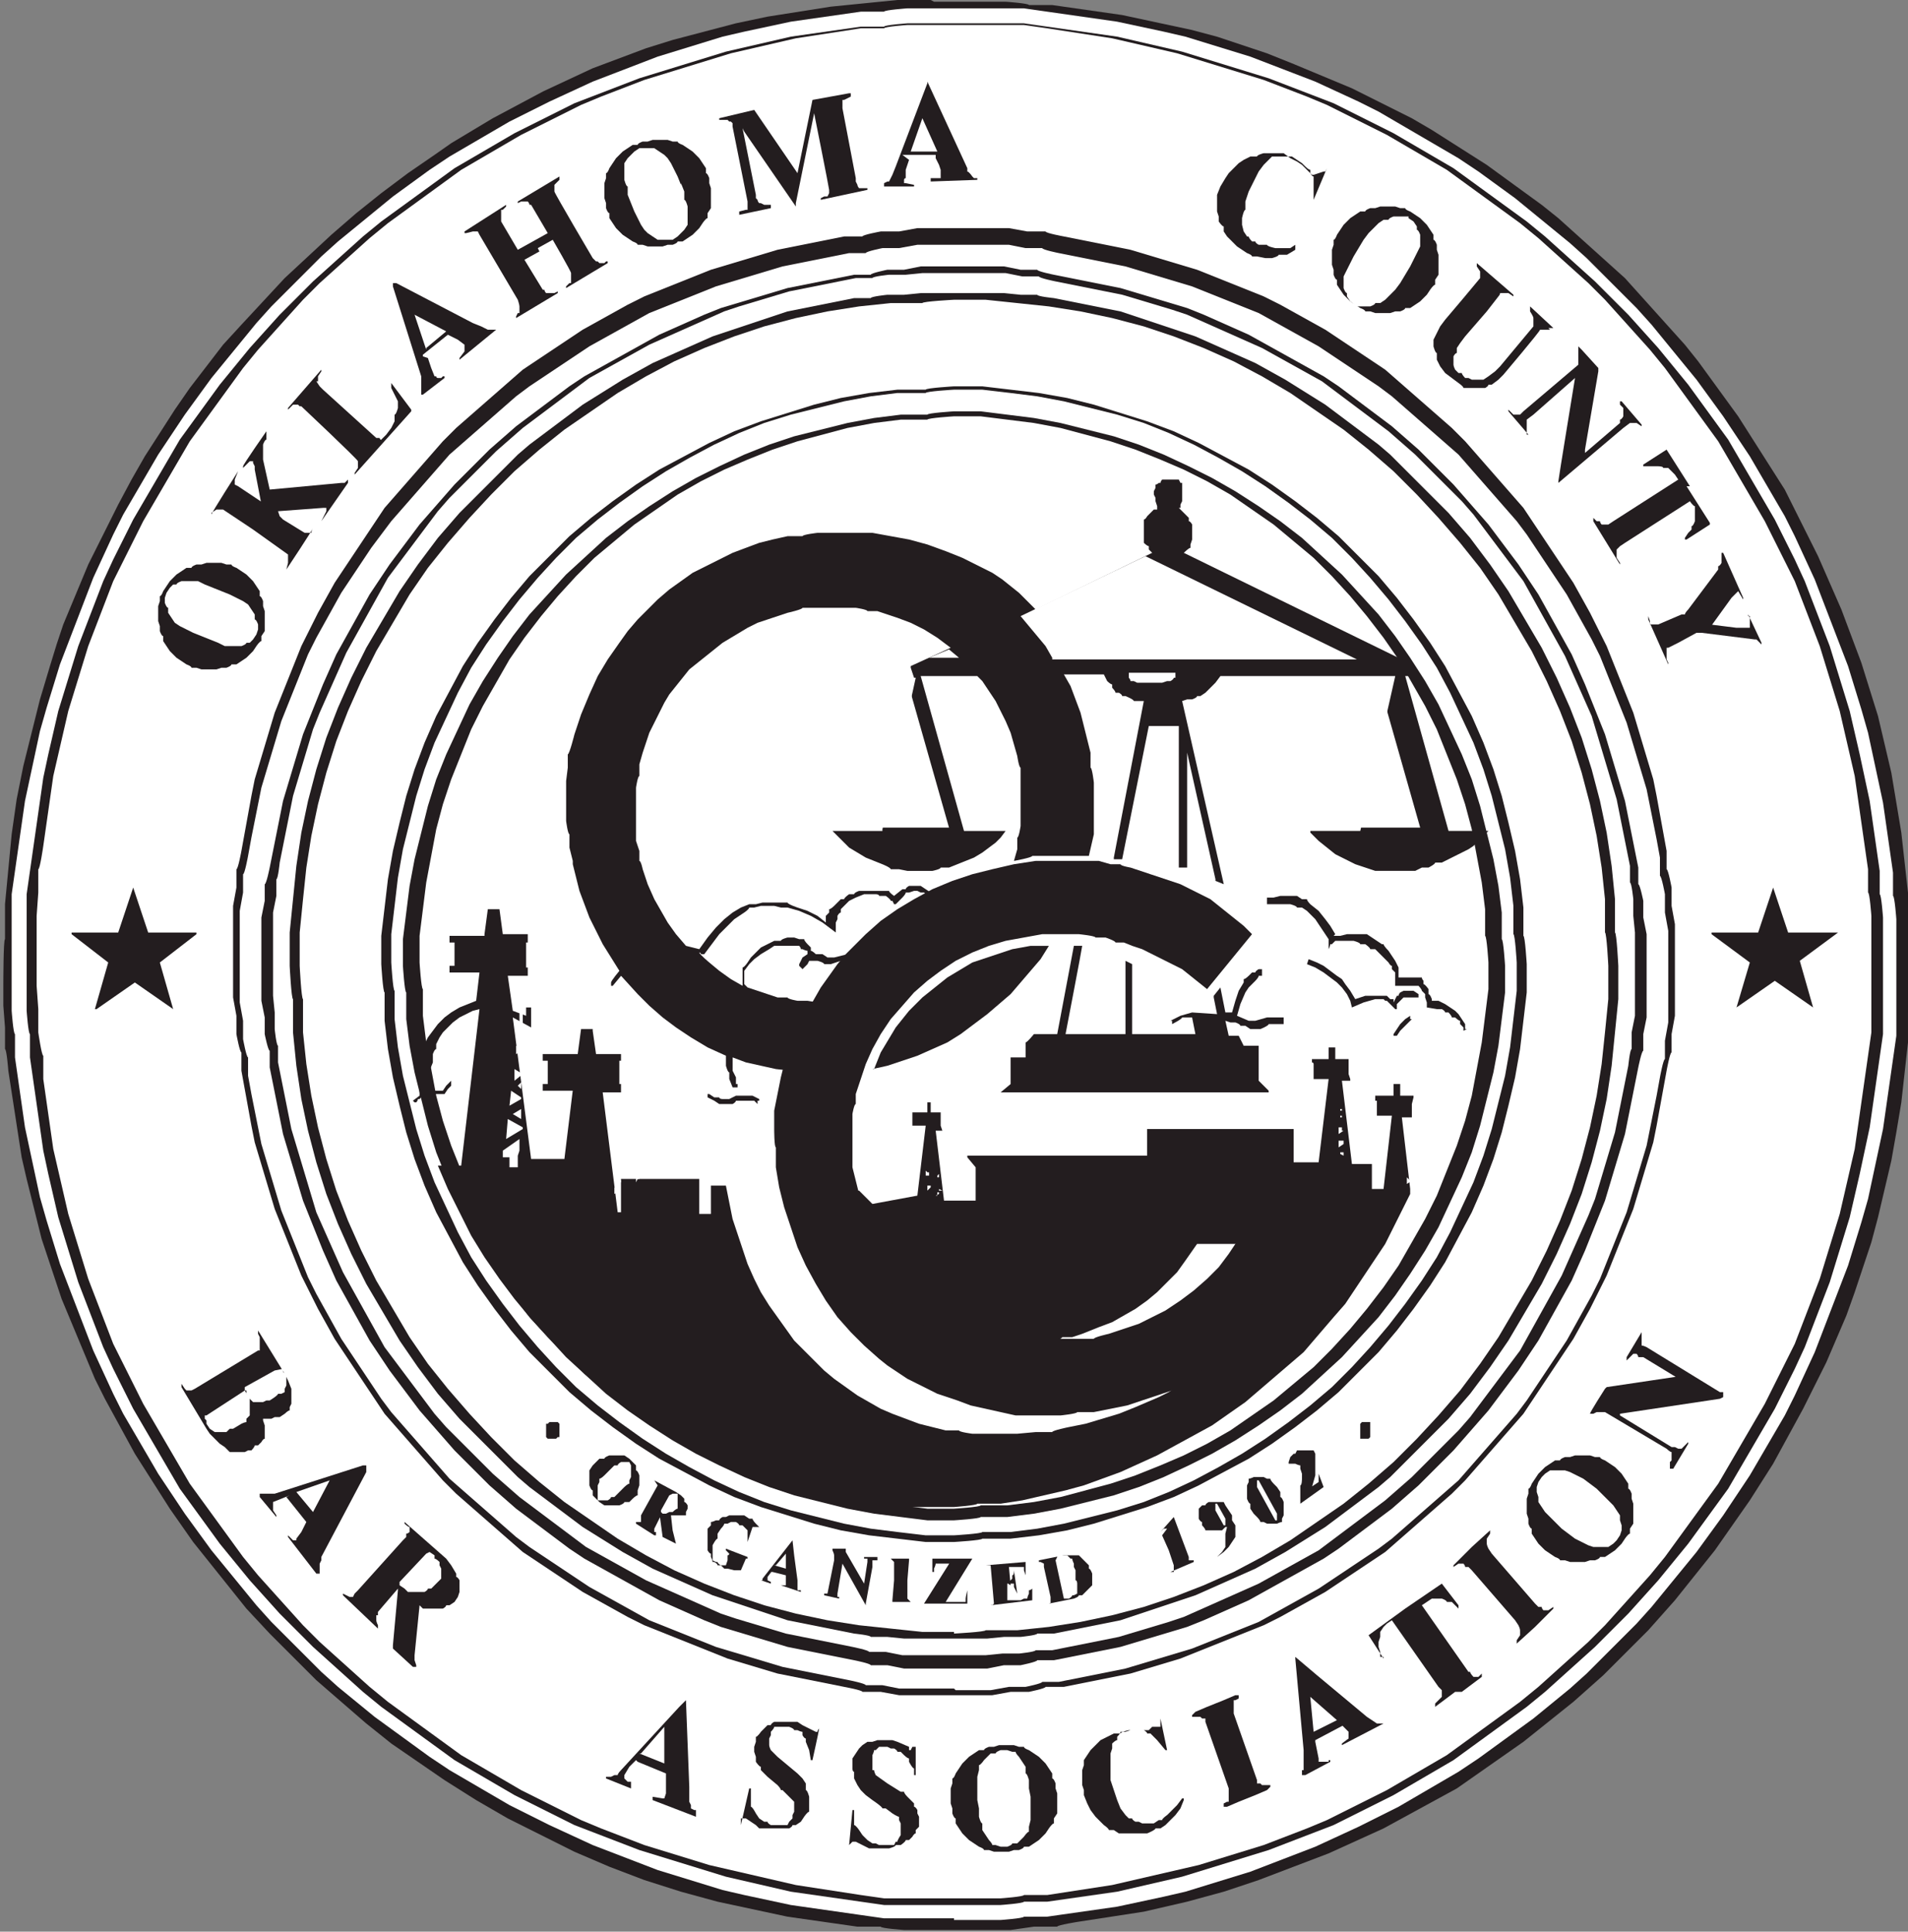<?xml version="1.0" encoding="UTF-8"?>
<svg id="Layer_1" data-name="Layer 1" xmlns="http://www.w3.org/2000/svg" width="114.6" height="116" version="1.1" viewBox="0 0 114.6 116">
  <rect x="0" y="0" width="114.6" height="116" fill="#808080" stroke="none"/>
  <path id="Path_8073" data-name="Path 8073" d="M55.9,0h-2c0,0-2,.2-2,.2l-2,.2-1.9.3-1.9.3-1.9.4-1.9.5-1.9.5-1.6.5-1.6.6-1.6.6-1.5.7-1.5.7-1.5.8-1.5.8-1.5.9-1,.6-1,.7-1.6,1.1-1.6,1.2-1.5,1.2-1.5,1.3-1.4,1.3-1.4,1.3-1.3,1.4-1.3,1.4-1.1,1.2-1,1.3-1,1.3-.9,1.3-.9,1.4-.9,1.4-.8,1.4-.8,1.5-.6,1.2-.6,1.2-.6,1.2-.5,1.2-.5,1.2-.5,1.2-.4,1.2-.4,1.3-.6,2-.5,2-.5,2-.4,2-.3,2.1-.2,2.1-.2,2.1v2.1c-.1,0-.1,2.7-.1,2.7v1.3s.1,1.3.1,1.3v1.3c.1,0,.2,1.3.2,1.3l.2,1.3.2,1.3.2,1.3.2,1.3.3,1.3.3,1.2.3,1.2.3,1.2.4,1.2.4,1.2.4,1.2.5,1.2.5,1.2.5,1.2.5,1.2.6,1.2.6,1.1.6,1.1.6,1.1.7,1.1.7,1.1.7,1.1.7,1,.7,1,.8,1,.8,1,.8,1,.8,1,1.4,1.5,1.4,1.4,1.4,1.4,1.5,1.3,1.5,1.3,1.5,1.2,1.6,1.1,1.6,1.1,1.9,1.2,1.9,1.1,2,1,2,1,2.1.9,2.1.8,2.2.7,2.2.6,1.4.3,1.4.3,1.4.3,1.4.2,1.4.2,1.4.2h1.4c0,.1,1.4.2,1.4.2h1.9c0,0,2.6,0,2.6,0h1.9c0,0,1.4-.2,1.4-.2h1.4c0-.1,1.3-.3,1.3-.3l1.3-.2,1.3-.2,1.3-.2,1.3-.3,1.3-.3,2.2-.6,2.1-.7,2.1-.8,2.1-.8,1.1-.5,1.1-.5,1.1-.5,1.1-.6,1.1-.6,1.1-.6,1.1-.6,1-.7,1-.7,1-.7,1-.7,1-.8,1-.8,1-.8.9-.8.9-.8.9-.9.9-.9.9-.9.8-.9.8-.9.8-1,.8-1,.8-1,.7-1,.7-1,.7-1,.7-1.1.7-1.1.6-1.1.6-1.1.6-1.1.7-1.4.7-1.4.6-1.4.6-1.4.5-1.4.5-1.5.5-1.5.4-1.5.4-1.7.4-1.7.3-1.7.3-1.8.2-1.8.2-1.8v-1.8c.1,0,.2-1.8.2-1.8v-3.6c0,0-.2-1.8-.2-1.8l-.2-1.8-.2-1.8-.3-1.8-.3-1.8-.4-1.7-.4-1.7-.5-1.6-.5-1.6-.6-1.6-.6-1.6-.7-1.6-.7-1.6-.8-1.6-.6-1.2-.6-1.2-.7-1.1-.7-1.1-.7-1.1-.7-1.1-.8-1.1-.8-1.1-.8-1.1-.8-1-.9-1-.9-1-.9-1-.9-1-1-.9-1-.9-1-.9-1-.9-1-.8-1.1-.8-1.1-.8-1.1-.8-1.1-.7-1.1-.7-1.1-.7-1.2-.7-1.2-.6-1.2-.6-1.2-.6-1.2-.5-1.2-.5-1.2-.5-1.5-.6-1.5-.5-1.5-.5-1.5-.4-1.4-.3-1.4-.3-1.4-.3-1.4-.2-1.4-.2-1.4-.2h-1.4c0-.1-1.4-.2-1.4-.2h-1.7c0,0-2.6,0-2.6,0Z" fill="#231d1f" stroke-width="0"/>
  <path id="Path_8074" data-name="Path 8074" d="M57.3,115.2h-1.4s-1.4,0-1.4,0h-1.4c0,0-1.4-.2-1.4-.2l-1.4-.2-1.4-.2-1.4-.2-1.4-.3-1.4-.3-1.3-.3-1.3-.4-1.3-.4-1.3-.4-1.3-.5-1.3-.5-1.3-.5-1.3-.6-1.3-.6-1.2-.6-1.2-.6-1.2-.7-1.2-.7-1.2-.7-1.2-.8-1.1-.8-1.1-.8-1.1-.8-1.1-.9-1.1-.9-1-.9-1-1-1-1-1-1-.9-1-.9-1.1-.9-1.1-.9-1.1-.8-1.1-.8-1.1-.8-1.2-.8-1.2-.7-1.2-.7-1.2-.7-1.2-.6-1.2-.6-1.3-.6-1.3-.5-1.3-.5-1.3-.5-1.3-.5-1.3-.4-1.3-.4-1.3-.4-1.4-.3-1.4-.3-1.4-.3-1.4-.2-1.4-.2-1.4-.2-1.4v-1.4c-.1,0-.2-1.4-.2-1.4v-1.4c0,0,0-1.4,0-1.4v-1.4s0-1.4,0-1.4v-1.4c0,0,.2-1.4.2-1.4l.2-1.4.2-1.4.2-1.4.3-1.4.3-1.4.3-1.4.4-1.4.4-1.3.4-1.3.5-1.3.5-1.3.5-1.3.5-1.3.6-1.3.6-1.3.6-1.2.7-1.2.7-1.2.7-1.2.8-1.2.8-1.2.8-1.1.8-1.1.9-1.1.9-1.1.9-1.1.9-1,1-1,1-1,1-1,1-.9,1.1-.9,1.1-.9,1.1-.9,1.1-.8,1.1-.8,1.2-.8,1.2-.7,1.2-.7,1.2-.7,1.2-.6,1.2-.6,1.3-.6,1.3-.6,1.3-.5,1.3-.5,1.3-.5,1.3-.4,1.3-.4,1.3-.4,1.3-.3,1.4-.3,1.4-.3,1.4-.2,1.4-.2,1.4-.2h1.4c0-.1,1.4-.2,1.4-.2h1.4c0,0,1.4,0,1.4,0h1.4s1.4,0,1.4,0h1.4c0,0,1.4.2,1.4.2l1.4.2,1.4.2,1.4.2,1.4.3,1.4.3,1.3.3,1.3.4,1.3.4,1.3.4,1.3.5,1.3.5,1.3.5,1.3.6,1.3.6,1.2.6,1.2.7,1.2.7,1.2.7,1.2.7,1.2.8,1.1.8,1.1.8,1.1.9,1.1.9,1.1.9,1,.9,1,1,1,1,1,1,.9,1,.9,1.1.9,1.1.9,1.1.8,1.1.8,1.1.8,1.2.8,1.2.7,1.2.7,1.2.7,1.2.6,1.2.6,1.3.6,1.3.5,1.3.5,1.3.5,1.3.5,1.3.4,1.3.4,1.3.4,1.4.3,1.4.3,1.4.3,1.4.2,1.4.2,1.4.2,1.4v1.4c.1,0,.2,1.4.2,1.4v1.4c0,0,0,1.4,0,1.4v1.4s0,1.4,0,1.4v1.4c0,0-.2,1.4-.2,1.4l-.2,1.4-.2,1.4-.2,1.4-.3,1.4-.3,1.4-.3,1.4-.4,1.4-.4,1.3-.4,1.3-.5,1.3-.5,1.3-.5,1.3-.5,1.3-.6,1.3-.6,1.3-.6,1.2-.7,1.2-.7,1.2-.7,1.2-.8,1.2-.8,1.2-.8,1.1-.8,1.1-.9,1.1-.9,1.1-.9,1.1-.9,1-1,1-1,1-1,1-1,.9-1.1.9-1.1.9-1.1.8-1.1.8-1.1.8-1.2.8-1.2.7-1.2.7-1.2.7-1.2.6-1.2.6-1.3.6-1.3.6-1.3.5-1.3.5-1.3.5-1.3.4-1.3.4-1.3.4-1.3.3-1.4.3-1.4.3-1.4.2-1.4.2-1.4.2h-1.4c0,.1-1.4.2-1.4.2h-1.4c0,0-1.4,0-1.4,0Z" fill="#fff" stroke-width="0"/>
  <path id="Path_8075" data-name="Path 8075" d="M57.3,114.4h-1.4s-1.4,0-1.4,0h-1.4c0,0-1.4-.2-1.4-.2l-1.4-.2-1.4-.2-1.4-.2-1.3-.3-1.3-.3-1.3-.3-1.3-.4-1.3-.4-1.3-.4-1.3-.4-1.3-.5-1.3-.5-1.3-.5-1.2-.6-1.2-.6-1.2-.6-1.2-.7-1.2-.7-1.2-.7-1.1-.8-1.1-.8-1.1-.8-1.1-.8-1.1-.9-1-.9-1-.9-1-.9-1-1-1-1-.9-1-.9-1-.9-1.1-.9-1.1-.8-1.1-.8-1.1-.8-1.1-.7-1.2-.7-1.2-.7-1.2-.7-1.2-.6-1.2-.6-1.2-.6-1.3-.5-1.3-.5-1.3-.5-1.3-.4-1.3-.4-1.3-.4-1.3-.3-1.3-.3-1.3-.3-1.4-.2-1.4-.2-1.4-.2-1.4-.2-1.4v-1.4c-.1,0-.2-1.4-.2-1.4v-1.4c0,0,0-1.4,0-1.4v-1.4s0-1.4,0-1.4v-1.4c0,0,.2-1.4.2-1.4l.2-1.4.2-1.4.2-1.4.2-1.4.3-1.4.3-1.3.3-1.3.4-1.3.4-1.3.4-1.3.5-1.3.5-1.3.5-1.3.6-1.3.6-1.2.6-1.2.7-1.2.7-1.2.7-1.2.7-1.2.8-1.1.8-1.1.8-1.1.9-1.1.9-1.1.9-1,.9-1,1-1,1-1,1-.9,1-.9,1-.9,1.1-.9,1.1-.8,1.1-.8,1.1-.8,1.1-.8,1.2-.7,1.2-.7,1.2-.7,1.2-.6,1.2-.6,1.2-.6,1.3-.5,1.3-.5,1.3-.5,1.3-.4,1.3-.4,1.3-.4,1.3-.4,1.3-.3,1.3-.3,1.3-.3,1.4-.2,1.4-.2,1.4-.2h1.4c0-.1,1.4-.2,1.4-.2h1.4c0,0,1.4,0,1.4,0h1.4s1.4,0,1.4,0h1.4c0,0,1.4.2,1.4.2l1.4.2,1.4.2,1.4.2,1.3.3,1.3.3,1.3.3,1.3.4,1.3.4,1.3.4,1.3.4,1.3.5,1.3.5,1.3.5,1.2.6,1.2.6,1.2.6,1.2.7,1.2.7,1.2.7,1.1.8,1.1.8,1.1.8,1.1.8,1.1.9,1,.9,1,.9,1,.9,1,1,1,1,.9,1,.9,1,.9,1.1.9,1.1.8,1.1.8,1.1.8,1.1.7,1.2.7,1.2.7,1.2.7,1.2.6,1.2.6,1.2.6,1.3.5,1.3.5,1.3.5,1.3.4,1.3.4,1.3.4,1.3.3,1.3.3,1.3.3,1.4.3,1.4.2,1.4.2,1.4.2,1.4v1.4c.1,0,.2,1.4.2,1.4v1.4c0,0,0,1.4,0,1.4v1.4s0,1.4,0,1.4v1.4c0,0-.2,1.4-.2,1.4l-.2,1.4-.2,1.4-.2,1.4-.3,1.4-.3,1.4-.3,1.3-.3,1.3-.4,1.3-.4,1.3-.4,1.3-.5,1.3-.5,1.3-.5,1.3-.6,1.3-.6,1.2-.6,1.2-.7,1.2-.7,1.2-.7,1.2-.7,1.2-.8,1.1-.8,1.1-.8,1.1-.9,1.1-.9,1.1-.9,1-.9,1-1,1-1,1-1,.9-1,.9-1,.9-1.1.9-1.1.8-1.1.8-1.1.8-1.1.8-1.2.7-1.2.7-1.2.7-1.2.6-1.2.6-1.2.6-1.3.5-1.3.5-1.3.5-1.3.4-1.3.4-1.3.4-1.3.4-1.3.3-1.3.3-1.3.3-1.4.2-1.4.2-1.4.2h-1.4c0,.1-1.4.2-1.4.2h-1.4c0,0-1.4,0-1.4,0Z" fill="#231d1f" stroke-width="0"/>
  <path id="Path_8076" data-name="Path 8076" d="M57.3,114h-1.4s-1.4,0-1.4,0h-1.4c0,0-1.4-.2-1.4-.2l-1.3-.2-1.3-.2-1.3-.2-1.3-.3-1.3-.3-1.3-.3-1.3-.3-1.3-.4-1.3-.4-1.3-.4-1.3-.5-1.3-.5-1.2-.5-1.2-.6-1.2-.6-1.2-.6-1.2-.7-1.2-.7-1.2-.7-1.1-.8-1.1-.8-1.1-.8-1.1-.8-1.1-.9-1-.9-1-.9-1-.9-1-1-.9-1-.9-1-.9-1-.9-1.1-.8-1.1-.8-1.1-.8-1.1-.8-1.1-.7-1.2-.7-1.2-.7-1.2-.7-1.2-.6-1.2-.6-1.2-.6-1.2-.5-1.3-.5-1.3-.5-1.3-.4-1.3-.4-1.3-.4-1.3-.3-1.3-.3-1.3-.3-1.3-.2-1.4-.2-1.4-.2-1.4v-1.4c-.1,0-.3-1.4-.3-1.4v-1.4c0,0-.1-1.4-.1-1.4v-1.4s0-1.4,0-1.4v-1.4s.1-1.4.1-1.4v-1.4c.1,0,.3-1.4.3-1.4l.2-1.4.2-1.4.2-1.4.3-1.3.3-1.3.3-1.3.4-1.3.4-1.3.4-1.3.5-1.3.5-1.3.5-1.3.6-1.2.6-1.2.6-1.2.7-1.2.7-1.2.7-1.2.7-1.2.8-1.1.8-1.1.8-1.1.8-1.1.9-1.1.9-1,.9-1,.9-1,1-1,1-.9,1-.9,1-.9,1.1-.9,1.1-.8,1.1-.8,1.1-.8,1.1-.8,1.2-.7,1.2-.7,1.2-.7,1.2-.6,1.2-.6,1.2-.6,1.2-.5,1.3-.5,1.3-.5,1.3-.4,1.3-.4,1.3-.4,1.3-.4,1.3-.3,1.3-.3,1.3-.3,1.3-.2,1.3-.2,1.3-.2h1.4c0-.1,1.4-.2,1.4-.2h1.4c0,0,1.4,0,1.4,0h1.4s1.4,0,1.4,0h1.4c0,0,1.4.2,1.4.2l1.3.2,1.3.2,1.3.2,1.3.3,1.3.3,1.3.3,1.3.4,1.3.4,1.3.4,1.3.4,1.3.5,1.3.5,1.2.5,1.2.6,1.2.6,1.2.6,1.2.7,1.2.7,1.2.7,1.1.8,1.1.8,1.1.8,1.1.8,1.1.9,1,.9,1,.9,1,.9,1,1,.9,1,.9,1,.9,1,.9,1.1.8,1.1.8,1.1.8,1.1.8,1.1.7,1.2.7,1.2.7,1.2.7,1.2.6,1.2.6,1.2.6,1.2.5,1.3.5,1.3.5,1.3.4,1.3.4,1.3.4,1.3.3,1.3.3,1.3.3,1.3.2,1.4.2,1.4.2,1.4.2,1.4v1.4c.1,0,.2,1.4.2,1.4v1.4c0,0,0,1.4,0,1.4v1.4s0,1.4,0,1.4v1.4c0,0-.2,1.4-.2,1.4l-.2,1.4-.2,1.4-.2,1.4-.2,1.4-.3,1.3-.3,1.3-.3,1.3-.4,1.3-.4,1.3-.4,1.3-.5,1.3-.5,1.3-.5,1.3-.6,1.2-.6,1.2-.6,1.2-.7,1.2-.7,1.2-.7,1.2-.7,1.2-.8,1.1-.8,1.1-.8,1.1-.8,1.1-.9,1.1-.9,1-.9,1-.9,1-1,1-1,.9-1,.9-1,.9-1.1.9-1.1.8-1.1.8-1.1.8-1.1.8-1.2.7-1.2.7-1.2.7-1.2.6-1.2.6-1.2.6-1.2.5-1.3.5-1.3.5-1.3.4-1.3.4-1.3.4-1.3.3-1.3.3-1.3.3-1.3.3-1.3.2-1.3.2-1.3.2h-1.4c0,.1-1.4.2-1.4.2h-1.4c0,0-1.4,0-1.4,0Z" fill="#fff" stroke-width="0"/>
  <path id="Path_8077" data-name="Path 8077" d="M54.6,9.6l-.2.6v.5c-.1,0-.1.1-.1.1h0c0,0,0,.2,0,.2h.1s.5.1.5.1h0s0,0,0,0h0c0,0,0,.1,0,.1h0s-1.8,0-1.8,0h0s0,0,0,0h0c0-.1,0-.2,0-.2h0s.2-.1.2-.1h.1c0,0,.2-.4.2-.4l.2-.5,1.9-5h0c0,0,0-.1,0-.1h0s0,0,0,0h0c0,0,2.4,5.2,2.4,5.2v.2c.1,0,.3.3.3.3h0s.1.1.1.1h.2c0,0,0,.1,0,.1h0s0,0,0,0h0s0,0,0,0h0s-2.8.1-2.8.1h0s0-.1,0-.1h0s0-.1,0-.1h0s.3,0,.3,0h.3c0,0,0-.1,0-.1h0c0,0,0-.2,0-.2v-.2s-.1-.3-.1-.3l-.2-.4v-.2c0,0-.1,0-.1,0h0s-1.9,0-1.9,0h0s0,0,0,0Z" fill="#231d1f" stroke-width="0"/>
  <path id="Path_8078" data-name="Path 8078" d="M44.6,7.7h0c0,0,0,0,0,0l.8,4v.2s.1.1.1.1h0c0,.1.1.2.1.2h.1c0,0,.2.1.2.1h.4s0,0,0,0h0c0,0,0,.1,0,.1h0c0,0,0,.1,0,.1l-1.9.4h0s0,0,0,0h0c0-.1,0-.2,0-.2h0s.4-.1.4-.1h.1c0-.1,0-.2,0-.2h0c0-.1,0-.3,0-.3l-.9-4.5v-.2s-.1-.1-.1-.1h-.1c0,0-.1-.1-.1-.1h-.2s-.2,0-.2,0h-.1s0,0,0,0h0c0,0,0-.1,0-.1h0s2.1-.5,2.1-.5h0s2.6,3.8,2.6,3.8h0s0,0,0,0h0s.9-4.4.9-4.4h0c0,0,0,0,0,0l2.2-.4h.1c0,0,0,.2,0,.2h0s0,0,0,0l-.4.2h-.1c0,0,0,.1,0,.1v.2c0,0,0,.2,0,.2l.8,4.2v.2c0,0,.1.2.1.2h0c0,.1.1.2.1.2h.1c0,0,.1,0,.1,0h.3s0,0,0,0h0s0,0,0,0h0c0,0,0,.1,0,.1h0s-2.8.6-2.8.6h0s0,0,0,0h0c0,0,0-.1,0-.1h0c0,0,.2-.1.2-.1h.2c0,0,.1-.2.1-.2h0c0-.1,0-.2,0-.2h0c0-.1-.9-4.6-.9-4.6h0s0,0,0,0h0s0,0,0,0h0s-1.1,5.4-1.1,5.4h0c0,.1,0,.2,0,.2h0s0,0,0,0h0s0,0,0,0h0c0,0-3.1-4.5-3.1-4.5Z" fill="#231d1f" stroke-width="0"/>
  <path id="Path_8079" data-name="Path 8079" d="M42.7,11.6v.3s0,.3,0,.3v.3c0,0-.2.3-.2.3v.3c-.1,0-.3.3-.3.3l-.2.3-.2.2-.2.2-.3.2-.3.2h-.3c0,.1-.3.2-.3.2h-.3c0,0-.3.1-.3.1h-.3s-.3,0-.3,0h-.3s-.3-.1-.3-.1h-.3c0-.1-.3-.2-.3-.2l-.3-.2-.3-.2-.2-.2-.2-.2-.2-.3-.2-.3v-.3c-.1,0-.2-.3-.2-.3v-.3c0,0-.1-.3-.1-.3v-.3s0-.3,0-.3v-.3s.1-.3.1-.3v-.3c.1,0,.2-.3.2-.3l.2-.3.2-.3.2-.2.2-.2.3-.2.3-.2h.3c0-.1.3-.2.3-.2h.3c0,0,.3-.1.3-.1h.3s.3,0,.3,0h.3s.3.1.3.1h.3c0,.1.3.2.3.2l.3.2.3.2.2.2.2.2.2.3.2.3v.3c.1,0,.2.3.2.3v.3c0,0,.1.3.1.3v.3Z" fill="#231d1f" stroke-width="0"/>
  <path id="Path_8080" data-name="Path 8080" d="M79.5,10.3h.1c0,0,.1-.2.1-.2h0s0,0,0,0h0s0,0,0,0h0s0,0,0,0h0c0,0-.8,1.9-.8,1.9h0s0,0,0,0h0s0,0,0,0h0c0,0,0-.8,0-.8v-.6c-.1,0-.2-.2-.2-.2v-.2c-.1,0-.3-.2-.3-.2l-.2-.2-.3-.2-.3-.2h-.3c0,0-.3,0-.3,0h-.2s-.2,0-.2,0h-.2c0,0-.2.2-.2.2l-.3.3-.3.4-.3.6-.3.6-.2.6v.5c-.1,0-.2.5-.2.5v.4s.1.4.1.4l.2.3h.1c0,.1.2.3.2.3h.2c0,.1.2.2.2.2h.5c0,.1.5.2.5.2h.3s.3,0,.3,0h.3c0,0,.3-.2.3-.2h0s0,0,0,0h0s0,.1,0,.1h0s0,.1,0,.1h0c0,0,0,.1,0,.1h0s-.5.3-.5.3h-.5c0,.1-.4.2-.4.2h-.4s-.5-.1-.5-.1h-.3c0-.1-.3-.2-.3-.2l-.3-.2-.3-.2-.2-.2-.2-.2-.2-.2-.2-.3v-.3c-.1,0-.3-.3-.3-.3v-.3c0,0-.1-.3-.1-.3v-.5s0-.5,0-.5l.2-.5.3-.5.2-.3.3-.3.3-.3.3-.2.4-.2h.4c0-.1.4-.2.4-.2h.4s.4,0,.4,0h.4c0,0,.4.3.4.3l.4.2.3.2.4.4.2.2h0c0,0,.1,0,.1,0Z" fill="#231d1f" stroke-width="0"/>
  <path id="Path_8081" data-name="Path 8081" d="M32.4,15.1l-.9.5h0s0,0,0,0l1.1,1.8h.1c0,.1.1.2.1.2h.1s.2,0,.2,0h.2c0,0,.2-.1.2-.1h0s0,0,0,0h0c0,0,0,.1,0,.1h0c0,0-2.5,1.5-2.5,1.5h0s0,0,0,0h0s0-.1,0-.1h0c0,0,.1-.2.1-.2h.1c0,0,0-.2,0-.2h0c0-.1,0-.2,0-.2h0c0-.1-.1-.4-.1-.4l-2.3-3.9h0c0,0-.1-.2-.1-.2h-.1s-.1,0-.1,0h-.1s-.4.1-.4.1h-.1c0,0,0-.1,0-.1h0c0,0,2.5-1.6,2.5-1.6h0s0,0,0,0h0s0,.1,0,.1h0c0,0-.2.2-.2.2h-.1c0,.1,0,.2,0,.2h0c0,.1,0,.3,0,.3v.2c0,0,1,1.7,1,1.7h0s0,0,0,0l.9-.5.9-.5h0c0,0-1-1.7-1-1.7h-.1c0-.1-.1-.2-.1-.2h-.1s-.1,0-.1,0h-.2s-.2.1-.2.1h0s0,0,0,0h0s0-.1,0-.1h0c0,0,2.5-1.5,2.5-1.5h0s0,0,0,0h0c0,0,0,.2,0,.2l-.3.3h0c0,0,0,.2,0,.2h0c0,.1,0,.2,0,.2h0c0,.1,2.3,4,2.3,4l.2.2h.1c0,0,.1.1.1.1h.1s.1,0,.1,0h.1s.1-.1.1-.1h.1s0,0,0,0h0c0,0,0,.1,0,.1l-2.5,1.5h0s0,0,0,0h0s0-.1,0-.1h0c0,0,.2-.2.2-.2h.1c0-.1,0-.3,0-.3h0c0-.1,0-.3,0-.3h0c0-.1-1.1-2-1.1-2h0s0,0,0,0l-.9.5Z" fill="#231d1f" stroke-width="0"/>
  <path id="Path_8082" data-name="Path 8082" d="M86.4,15.6v.3s0,.3,0,.3v.3c0,0-.2.3-.2.3v.3c-.1,0-.3.3-.3.3l-.2.3-.2.2-.2.2-.3.2-.3.2h-.3c0,.1-.3.2-.3.2h-.3c0,0-.3.1-.3.1h-.3s-.3,0-.3,0h-.3s-.3-.1-.3-.1h-.3c0-.1-.3-.2-.3-.2l-.3-.2-.3-.2-.2-.2-.2-.2-.2-.3-.2-.3v-.3c-.1,0-.2-.3-.2-.3v-.3c0,0-.1-.3-.1-.3v-.3s0-.3,0-.3v-.3s.1-.3.1-.3v-.3c.1,0,.2-.3.2-.3l.2-.3.2-.3.2-.2.2-.2.3-.2.3-.2h.3c0-.1.3-.2.3-.2h.3c0,0,.3-.1.3-.1h.3s.3,0,.3,0h.3s.3.1.3.1h.3c0,.1.3.2.3.2l.3.2.3.2.2.2.2.2.2.3.2.3v.3c.1,0,.2.3.2.3v.3c0,0,.1.3.1.3v.3Z" fill="#231d1f" stroke-width="0"/>
  <path id="Path_8083" data-name="Path 8083" d="M57.3,101.8h-1.1s-1.1,0-1.1,0h-1.1c0,0-1.1-.2-1.1-.2h-1.1c0-.1-1.1-.3-1.1-.3l-1-.2-1-.2-1-.2-1-.2-1-.3-1-.3-1-.3-1-.4-1-.4-1-.4-1-.4-1-.4-1-.5-.9-.5-.9-.5-.9-.5-.9-.6-.9-.6-.9-.6-.9-.6-.8-.7-.8-.7-.8-.7-.8-.7-.8-.7-.8-.8-.7-.8-.7-.8-.7-.8-.7-.8-.7-.8-.6-.9-.6-.9-.6-.9-.6-.9-.6-.9-.5-.9-.5-.9-.5-1-.5-1-.4-1-.4-1-.4-1-.4-1-.3-1-.3-1-.3-1-.3-1-.2-1-.2-1.1-.2-1.1-.2-1.1v-1.1c-.1,0-.3-1.1-.3-1.1v-1.1c0,0-.2-1.1-.2-1.1v-1.1s0-1.1,0-1.1v-1.1s0-1.1,0-1.1v-1.1c0,0,.2-1.1.2-1.1v-1.1c.1,0,.3-1.1.3-1.1l.2-1.1.2-1.1.2-1.1.2-1,.3-1,.3-1,.3-1,.3-1,.4-1,.4-1,.4-1,.4-1,.5-1,.5-1,.5-.9.5-.9.6-.9.6-.9.6-.9.6-.9.6-.9.7-.8.7-.8.7-.8.7-.8.7-.8.8-.8.8-.7.8-.7.8-.7.8-.7.8-.7.9-.6.9-.6.9-.6.9-.6.9-.5.9-.5.9-.5,1-.5,1-.4,1-.4,1-.4,1-.4,1-.3,1-.3,1-.3,1-.3,1-.2,1-.2,1-.2,1-.2h1.1c0-.1,1.1-.3,1.1-.3h1.1c0,0,1.1-.2,1.1-.2h1.1s1.1,0,1.1,0h1.1s1.1,0,1.1,0h1.1c0,0,1.1.2,1.1.2h1.1c0,.1,1.1.3,1.1.3l1,.2,1,.2,1,.2,1,.2,1,.3,1,.3,1,.3,1,.3,1,.4,1,.4,1,.4,1,.4,1,.5.9.5.9.5.9.5.9.6.9.6.9.6.9.6.8.7.8.7.8.7.8.7.8.7.8.8.7.8.7.8.7.8.7.8.7.8.6.9.6.9.6.9.6.9.6.9.5.9.5.9.5,1,.5,1,.4,1,.4,1,.4,1,.4,1,.3,1,.3,1,.3,1,.3,1,.2,1,.2,1.1.2,1.1.2,1.1v1.1c.1,0,.3,1.1.3,1.1v1.1c0,0,.2,1.1.2,1.1v1.1s0,1.1,0,1.1v1.1s0,1.1,0,1.1v1.1c0,0-.2,1.1-.2,1.1v1.1c-.1,0-.3,1.1-.3,1.1l-.2,1.1-.2,1.1-.2,1.1-.2,1-.3,1-.3,1-.3,1-.3,1-.4,1-.4,1-.4,1-.4,1-.5,1-.5,1-.5.9-.5.9-.6.9-.6.9-.6.9-.6.9-.6.9-.7.8-.7.8-.7.8-.7.8-.7.8-.8.8-.8.7-.8.7-.8.7-.8.7-.8.7-.9.6-.9.6-.9.6-.9.6-.9.5-.9.5-.9.5-1,.5-1,.4-1,.4-1,.4-1,.4-1,.4-1,.3-1,.3-1,.3-1,.2-1,.2-1,.2-1,.2h-1.1c0,.1-1,.3-1,.3h-1.1c0,0-1.1.2-1.1.2h-1.1s-1.1,0-1.1,0Z" fill="#231d1f" stroke-width="0"/>
  <path id="Path_8084" data-name="Path 8084" d="M93.1,19.8h-.2s-.2,0-.2,0h-.2c0,.1-2.2,2.7-2.2,2.7l-.3.3-.4.3h-.2c0,.1-.2.2-.2.2h-.2s-.2,0-.2,0h-.3s-.3,0-.3,0h-.3c0-.1-.3-.3-.3-.3l-.4-.3-.4-.3-.3-.4-.2-.4v-.4c-.1,0-.2-.4-.2-.4v-.4s.2-.4.2-.4l.2-.4.3-.4,1.1-1.3,1-1.2h0c0-.1,0-.2,0-.2h0c0-.1,0-.2,0-.2l-.2-.3h0c0,0,0-.1,0-.1h0c0,0,0-.1,0-.1h0s0,0,0,0l2.2,1.9h0c0,0,0,.1,0,.1h0c0,0,0,0,0,0h0s-.3-.2-.3-.2h-.1s-.1,0-.1,0h-.1s-.1,0-.1,0h-.1c0,.1-.1.2-.1.2l-.7.9-1.3,1.5-.3.4-.2.3v.3c-.1,0-.2.2-.2.2v.3s0,.2,0,.2h0c0,.1.1.3.1.3l.2.2h.2c0,.1.2.3.2.3h.2c0,0,.2.1.2.1h.2s.2,0,.2,0h.3c0,0,.3-.2.3-.2l.4-.3.3-.3,2-2.4h0c0-.1,0-.3,0-.3h0s0-.2,0-.2h0c0-.1-.2-.4-.2-.4h0c0,0,0-.2,0-.2h0c0,0,0-.1,0-.1h0s0,0,0,0h0s1.4,1.3,1.4,1.3h0s0,0,0,0h0s0,0,0,0h0s0,0,0,0h-.3Z" fill="#231d1f" stroke-width="0"/>
  <path id="Path_8085" data-name="Path 8085" d="M25.7,21.5l.2.6.2.5h.1c0,.1.1.1.1.1h.2c0,0,.1-.1.1-.1h.1c0-.1,0-.1,0-.1h0s0,0,0,0h0c0,.1,0,.2,0,.2l-1.3,1h-.1s0,0,0,0h0c0,0,0-.2,0-.2h0c0-.1,0-.3,0-.3v-.3s0-.3,0-.3l-1.7-5.4h0c0,0,0-.2,0-.2h0c0,0,.1,0,.1,0h.1s4.6,2.4,4.6,2.4l.5.2.4.2h.1s.2,0,.2,0h.2c0,0,0-.1,0-.1h0c0,0,0,0,0,0h0c0,0,0,.1,0,.1l-2.2,1.8h0s0,0,0,0h0s0-.1,0-.1h0c0,0,.3-.4.3-.4h0c0,0,0-.2,0-.2h0c0,0,0-.2,0-.2h0l-.4-.3-.6-.3h0s0,0,0,0l-1.5,1.2h0s0,.1,0,.1Z" fill="#231d1f" stroke-width="0"/>
  <path id="Path_8086" data-name="Path 8086" d="M95.2,27.2h0c0,0,0,0,0,0l2.1-1.8v-.2c.1,0,.2-.2.2-.2h0c0-.1,0-.3,0-.3v-.2c0,0-.2-.2-.2-.2h0s0-.1,0-.1h0c0,0,0-.1,0-.1h.1c0,0,1.2,1.4,1.2,1.4h0c0,0,0,.1,0,.1h0c0,0,0,0,0,0h0s-.3-.2-.3-.2h-.2s-.2,0-.2,0l-.4.3-3.9,3.3h0s0,0,0,0h0s0-.1,0-.1h0c0-.1,1-6.2,1-6.2h0c0,0,0,0,0,0l-2.5,2.2-.4.3h0c0,.1,0,.2,0,.2h0c0,.1,0,.4,0,.4v.3c.1,0,.2,0,.2,0h0c0,0-.1,0-.1,0h0s-1.2-1.4-1.2-1.4h0c0,0,0-.1,0-.1h0s0,0,0,0h0s.3.3.3.3h.1c0,0,.1,0,.1,0h.2s.2-.2.2-.2l3.3-2.8h0c0,0,0-.2,0-.2v-.4c0,0,0-.3,0-.3v-.2s0,0,0,0h0s0,0,0,0h0s.2.2.2.2l1,1.1h0c0,0,0,.2,0,.2l-.8,4.7Z" fill="#231d1f" stroke-width="0"/>
  <path id="Path_8087" data-name="Path 8087" d="M22.6,26.5h.2s.4-.4.4-.4l.3-.4.2-.4v-.4c.1,0,.2-.4.2-.4v-.4s-.2-.4-.2-.4l-.2-.4h0c0-.1,0-.2,0-.2h0c0,0,0-.1,0-.1h0s1.2,1.6,1.2,1.6h0c0,0,0,.1,0,.1l-3.4,3.8h0s0,0,0,0h0s0,0,0,0h0c0,0,0-.1,0-.1l.2-.3v-.2c0,0,0-.2,0-.2h0c0-.1-3.4-3.3-3.4-3.3h-.1c0,0-.1-.1-.1-.1h-.1s-.1,0-.1,0h-.1c0,0-.3.3-.3.3h0s0,0,0,0h0s0-.1,0-.1h0c0,0,2-2.3,2-2.3h0s0,0,0,0h0s0,0,0,0h0c0,0,0,.1,0,.1l-.2.3v.3c-.1,0-.1,0-.1,0h0c0,0,.2.3.2.3l.2.2,3.2,2.9h.2c0,.1.2.2.2.2Z" fill="#231d1f" stroke-width="0"/>
  <path id="Path_8088" data-name="Path 8088" d="M15.8,30.8l-.5-2.6v-.2c0,0-.1-.2-.1-.2h0c0,0,0-.1,0-.1h-.2s0,0,0,0l-.4.4h0s0,0,0,0h0s0-.1,0-.1h0c0-.1,1.4-2.1,1.4-2.1h0c0,0,0,0,0,0h0s0,0,0,0h0c0,.1,0,.2,0,.2v.3c-.1,0-.2.3-.2.3v.3s0,.3,0,.3v.3s.4,1.8.4,1.8h0c0,0,0,0,0,0l4.3-.4h.2c0,0,.2-.2.2-.2h0s0,0,0,0h0c0,.1,0,.2,0,.2l-1.6,2.3h0c0,0,0,0,0,0h0s0,0,0,0h0s.3-.6.3-.6h0c0-.1,0-.2,0-.2h-.2s-2.7.2-2.7.2h0s0,0,0,0h0c0,0,.1.3.1.3l.2.2,1.3.8h0c0,0,0,0,0,0h.1s.2,0,.2,0h.1c0-.1.1-.3.1-.3h0c0,0,0,0,0,0h0s0,0,0,0h0c0,.1-1.6,2.5-1.6,2.5h0s0,0,0,0h0s0,0,0,0h0c0,0,.1-.4.1-.4v-.2s0-.1,0-.1h0c0-.1,0-.2,0-.2h0c0,0-2.1-1.5-2.1-1.5l-1.8-1.2h-.1c0,0-.1,0-.1,0h-.1s-.1,0-.1,0l-.3.2h0c0,0,0,.1,0,.1h0s0,0,0,0h0c0-.1,1.6-2.6,1.6-2.6h0s0,0,0,0h0s0,0,0,0h0c0,0-.2.5-.2.5h0c0,0,0,.1,0,.1v.2c0,0,.2.1.2.1l1.8,1.2h0s0,0,0,0Z" fill="#231d1f" stroke-width="0"/>
  <path id="Path_8089" data-name="Path 8089" d="M101.3,29.2l1.4,2.2h0c0,0,0,.1,0,.1l-1.4.9h-.1s0,0,0,0h0s0-.1,0-.1h0c0,0,.2-.3.2-.3l.2-.2v-.2c.1,0,.2-.3.2-.3v-.3s0-.3,0-.3v-.3c-.1,0-.3-.3-.3-.3h0s0,0,0,0l-3.9,2.5-.3.2-.2.2h0c0,.1,0,.3,0,.3v.2c0,0,.2.3.2.3h0s0,0,0,0h0c0,0,0,.1,0,.1h0s0,0,0,0l-.8-1.3-.8-1.3h0c0-.1,0-.2,0-.2h0c0,0,0,0,0,0h0s0,0,0,0l.2.2h.2c0,.1.1.2.1.2h.1s.3,0,.3,0l.3-.2,3.9-2.5h0s0,0,0,0l-.2-.3-.2-.2-.2-.2h-.3c0-.1-.3-.1-.3-.1h-.3s-.3,0-.3,0h-.3c0,.1,0,.1,0,.1h0c0,0,0,0,0,0h0c0-.1,0-.2,0-.2l1.4-.9h0s0,0,0,0l1.4,2.2Z" fill="#231d1f" stroke-width="0"/>
  <path id="Path_8090" data-name="Path 8090" d="M102.4,37.5h0s0,0,0,0h.3s1.6.2,1.6.2h.4s.2,0,.2,0h.2s0,0,0,0h0c0,0,0-.1,0-.1h0c0-.1,0-.2,0-.2v-.4c-.1,0-.1,0-.1,0h0c0,0,0-.1,0-.1h0s.8,1.7.8,1.7h0c0,0,0,.1,0,.1h0c0,0,0,0,0,0h0s-.3-.3-.3-.3h-.1c0,0,0,0,0,0l-3.2-.4h-.3s-1.1.6-1.1.6l-.6.3h-.1c0,.1,0,.2,0,.2h0c0,.1,0,.3,0,.3v.2s.1.2.1.2h0c0,0,0,.1,0,.1h0s0,0,0,0h0c0,0-1.2-2.7-1.2-2.7h0c0-.1,0-.2,0-.2h0s0,0,0,0h0c0,0,.1.3.1.3v.2c.1,0,.3,0,.3,0h.1s.1,0,.1,0l.7-.3.7-.3h.2c0-.1.2-.3.2-.3h0s1.8-2.4,1.8-2.4v-.2c.1,0,.2-.2.2-.2v-.2c0,0,0-.2,0-.2h0v-.2h0s0,0,0,0h.1c0,0,1.2,2.7,1.2,2.7h0c0,0,0,.1,0,.1h0s0,0,0,0h0s-.3-.5-.3-.5h0s0,0,0,0l-.2.2-.2.2-1.3,1.8Z" fill="#231d1f" stroke-width="0"/>
  <path id="Path_8091" data-name="Path 8091" d="M15.9,37v.3s0,.3,0,.3v.3c0,0-.2.3-.2.3v.3c-.1,0-.3.3-.3.3l-.2.3-.2.2-.2.2-.3.2-.3.2h-.3c0,.1-.3.2-.3.2h-.3c0,0-.3.1-.3.1h-.3s-.3,0-.3,0h-.3s-.3-.1-.3-.1h-.3c0-.1-.3-.2-.3-.2l-.3-.2-.3-.2-.2-.2-.2-.2-.2-.3-.2-.3v-.3c-.1,0-.2-.3-.2-.3v-.3c0,0-.1-.3-.1-.3v-.3s0-.3,0-.3v-.3s.1-.3.1-.3v-.3c.1,0,.2-.3.2-.3l.2-.3.2-.3.2-.2.2-.2.3-.2.3-.2h.3c0-.1.3-.2.3-.2h.3c0,0,.3-.1.3-.1h.3s.3,0,.3,0h.3s.3.1.3.1h.3c0,.1.3.2.3.2l.3.2.3.2.2.2.2.2.2.3.2.3v.3c.1,0,.2.3.2.3v.3c0,0,.1.3.1.3v.3Z" fill="#231d1f" stroke-width="0"/>
  <path id="Path_8092" data-name="Path 8092" d="M9,56h2.8s0,0,0,0h0c0,0,0,.1,0,.1l-2.2,1.7h0c0,0,.8,2.8.8,2.8h0c0,0,0,0,0,0h0s-2.3-1.6-2.3-1.6h0s0,0,0,0l-2.3,1.6h-.1c0,0,.8-2.8.8-2.8h0s0,0,0,0l-2.2-1.7h0c0,0,0-.1,0-.1h0s2.8,0,2.8,0h0s0,0,0,0l.9-2.7h0s0,0,0,0h0s0,0,0,0l.9,2.7h0s0,0,0,0Z" fill="#231d1f" stroke-width="0"/>
  <path id="Path_8093" data-name="Path 8093" d="M107.6,56h2.8s0,0,0,0h0s0,0,0,0l-2.3,1.7h0c0,0,.8,2.8.8,2.8h0c0,0,0,0,0,0l-2.3-1.6h0l-2.3,1.6h0s0,0,0,0h0s.8-2.7.8-2.7h0s0,0,0,0l-2.3-1.7h0c0,0,0-.1,0-.1h2.8s0,0,0,0l.9-2.7h0s0,0,0,0l.9,2.7h0Z" fill="#231d1f" stroke-width="0"/>
  <path id="Path_8094" data-name="Path 8094" d="M101,82.9h0c0,0,0,0,0,0l-2.3-1.4h-.3c0-.1-.1-.2-.1-.2h-.2s-.1.1-.1.1l-.3.3h0s0,0,0,0h0c0,0,0-.2,0-.2l.9-1.5h0s0,0,0,0h0s0,0,0,0h0c0,0,0,.5,0,.5h0c0,0,0,.1,0,.1v.2c.1,0,.3.1.3.1l4.4,2.7h.2c0,.1,0,.2,0,.2h0c0,0,0,.1,0,.1h0s-.2.1-.2.1l-6,.9h0s0,.1,0,.1l3.1,1.9h.2c0,0,.2.1.2.1h.2c0,0,.2-.2.2-.2l.2-.2h0s0,0,0,0h0c0,0,0,0,0,0h0c0,0,0,.1,0,.1l-.9,1.5h0s0,0,0,0h-.2c0,0,0-.2,0-.2v-.2c0,0,.1-.1.1-.1h0c0-.1,0-.3,0-.3v-.2c-.1,0-.3-.2-.3-.2l-3.7-2.2h-.1s-.2,0-.2,0h-.2s-.2.1-.2.1h-.2c0,0,0,.1,0,.1h0s0,0,0,0h0s0-.1,0-.1h0c0-.1.9-1.5.9-1.5h0c0,0,.1-.1.1-.1l4.7-.7Z" fill="#231d1f" stroke-width="0"/>
  <path id="Path_8095" data-name="Path 8095" d="M15.8,84.8v.5c0,0,.1.3.1.3v.3s0,.3,0,.3v.2c-.1,0-.2.2-.2.2l-.2.2h-.2c0,.1-.2.3-.2.3h-.2c0,0-.2.1-.2.1h-.3s-.3,0-.3,0h-.3c0,0-.3-.3-.3-.3l-.3-.2-.3-.3-.3-.3-.2-.3-1.5-2.5h0c0,0,0-.2,0-.2h0s0,0,0,0h0c0,0,.2.3.2.3h0c0,0,.1.1.1.1h.1s.1,0,.1,0h.1s.2-.1.2-.1l3.8-2.3h.1c0-.1,0-.3,0-.3h0c0-.1,0-.3,0-.3v-.2s-.1-.2-.1-.2h0c0,0,0-.2,0-.2h0s0,0,0,0h0s1.6,2.6,1.6,2.6l.2.4.2.5v.3c0,0,0,.3,0,.3v.3s-.1.2-.1.2v.2c-.1,0-.3.2-.3.2l-.3.2h-.3c0,0-.2.1-.2.1h-.2s-.2,0-.2,0h-.2c0,0-.3-.2-.3-.2l-.3-.3h0s0,0,0,0Z" fill="#231d1f" stroke-width="0"/>
  <path id="Path_8096" data-name="Path 8096" d="M98.1,90.6v.3s0,.3,0,.3v.3c0,0-.2.3-.2.3v.3c-.1,0-.3.3-.3.3l-.2.3-.2.2-.2.2-.3.2-.3.2h-.3c0,.1-.3.2-.3.2h-.3c0,0-.3.1-.3.1h-.3s-.3,0-.3,0h-.3s-.3-.1-.3-.1h-.3c0-.1-.3-.2-.3-.2l-.3-.2-.3-.2-.2-.2-.2-.2-.2-.3-.2-.3v-.3c-.1,0-.2-.3-.2-.3v-.3c0,0-.1-.3-.1-.3v-.3s0-.3,0-.3v-.3s.1-.3.1-.3v-.3c.1,0,.2-.3.2-.3l.2-.3.2-.3.2-.2.2-.2.3-.2.3-.2h.3c0-.1.3-.2.3-.2h.3c0,0,.3-.1.3-.1h.3s.3,0,.3,0h.3s.3.1.3.1h.3c0,.1.3.2.3.2l.3.2.3.2.2.2.2.2.2.3.2.3v.3c.1,0,.2.3.2.3v.3c0,0,.1.3.1.3v.3Z" fill="#231d1f" stroke-width="0"/>
  <path id="Path_8097" data-name="Path 8097" d="M17.4,89.8h0s0,0,0,0l-1,.4h0s0,.1,0,.1h0v.4c0,0,.2.3.2.3h0c0,0,0,.1,0,.1h0s0,0,0,0h0s0,0,0,0l-1-1.2h0v-.2h0c0,0,0,0,0,0h0s0,0,0,0h.2c0,0,.2,0,.2,0h.2s.3,0,.3,0l5.3-1.7h.2s0,.2,0,.2h0c0,0,0,.2,0,.2l-2.7,5.1v.2c0,0-.1.2-.1.2v.2s0,.2,0,.2h0c0,.1,0,.2,0,.2h0c0,0,0,0,0,0h-.2c0,0-1.7-2.2-1.7-2.2h0c0,0,0-.1,0-.1h0s0,0,0,0h0s0,0,0,0l.3.3h.1c0,0,.1,0,.1,0h0s0-.1,0-.1l.3-.4.3-.6h0s0,0,0,0l-1.2-1.5Z" fill="#231d1f" stroke-width="0"/>
  <path id="Path_8098" data-name="Path 8098" d="M23.9,95.4h0c0,0,0,0,0,0l-1.2,1.4v.2c-.1,0-.1,0-.1,0h0c0,.1,0,.3,0,.3h0c0,.1.1.3.1.3h0c0,.1,0,.2,0,.2h0s0,0,0,0h0s-2.1-2-2.1-2h0c0,0,0-.1,0-.1h0c0,0,0,0,0,0h0s.4.2.4.2h0s.1,0,.1,0h.1c0,0,.1-.2.1-.2l.2-.2h0s2.7-3,2.7-3l.2-.2v-.2c.1,0,.2-.1.2-.1h0c0,0,0-.1,0-.1v-.2c-.1,0-.3-.2-.3-.2h0c0,0,0-.1,0-.1h0c0,0,0,0,0,0h0s2.5,2.2,2.5,2.2l.3.4.3.5v.2c.1,0,.2.2.2.2v.2s0,.2,0,.2v.3s-.1.3-.1.3l-.2.3-.3.2h-.2c0,.1-.2.2-.2.2h-.2c0,0-.2,0-.2,0h-.3s-.3,0-.3,0h-.2c0,0-.2-.2-.2-.2h0s-.3,3-.3,3v.3s.1.3.1.3h0s0,.1,0,.1h0s-.2,0-.2,0l-1.2-1.1h0c0,0,0-.2,0-.2l.3-3.3Z" fill="#231d1f" stroke-width="0"/>
  <path id="Path_8099" data-name="Path 8099" d="M90.9,94.8l1.3,1.5.2.2h.2c0,.1.1.2.1.2h.3s.3-.2.3-.2h0s0,0,0,0h0s0,.1,0,.1h0c0,0-1.1,1.1-1.1,1.1l-1.1,1h0s0,0,0,0h0c0,0,0-.2,0-.2h0s.2-.3.2-.3h0c0-.1,0-.3,0-.3h0c0-.1-.1-.3-.1-.3l-.2-.3-1.3-1.5-1.3-1.5-.2-.2h-.2c0-.1-.1-.2-.1-.2h-.3s-.3.2-.3.2h0s0,0,0,0h0s0-.1,0-.1h0c0,0,1.1-1.1,1.1-1.1l1.1-1h0s0,0,0,0h0c0,0,0,.2,0,.2h0s-.2.3-.2.3h0c0,.1,0,.3,0,.3h0c0,.1.1.3.1.3l.2.3,1.3,1.5Z" fill="#231d1f" stroke-width="0"/>
  <path id="Path_8100" data-name="Path 8100" d="M87.4,101.6l-1.2.9h0s0,0,0,0h0c0,0,0-.1,0-.1h0c0,0,0-.1,0-.1l.2-.2.2-.2h0c0,0,0-.1,0-.1v-.3c0,0-.2-.2-.2-.2l-2.8-4h0s0,0,0,0l-.3.2-.2.2-.2.3v.3c0,0-.1.3-.1.3v.3s.1.3.1.3v.3c.1,0,.2,0,.2,0h0c0,0,0,.1,0,.1h0s0,0,0,0h0c0,0-.9-1.4-.9-1.4h0s0,0,0,0l2.2-1.6,2.2-1.5h0s0,0,0,0l1,1.3h0c0,0,0,.2,0,.2h0s0,0,0,0h0s0,0,0,0l-.2-.2-.2-.2h-.3c0-.1-.3-.2-.3-.2h-.6c0,0-.3.2-.3.2l-.3.2h0s0,0,0,0l2.8,4h.1c0,.1.2.3.2.3h0s0,0,0,0h.3c0,0,.2-.2.2-.2h0c0,0,0,0,0,0h0s0,0,0,0h0c0,0,0,.2,0,.2h0l-1.2.9Z" fill="#231d1f" stroke-width="0"/>
  <path id="Path_8101" data-name="Path 8101" d="M80.7,103.6l-1.7.9h0s0,.1,0,.1l.2,1v.2c0,0,.1,0,.1,0h0s.1,0,.1,0h.4c0,0,0-.1,0-.1h.1c0,0,0,0,0,0h0c0,0,0,.1,0,.1l-1.5.8h-.2v-.2h0s0-.1,0-.1h.1c0-.1,0-.3,0-.3v-.2s0-.2,0-.2v-.5s-.5-5.5-.5-5.5h0c0,0,0-.1,0-.1h0c0,0,0,0,0,0h0s0,0,0,0l1.3,1.1,3,2.5.3.2.3.2h.1s.2,0,.2,0h.1s0,0,0,0h0c0,0,0,0,0,0l-2.5,1.3h0s0,0,0,0h0c0,0,0-.1,0-.1h0s.4-.3.4-.3h0c0,0,0-.2,0-.2h0c0,0,0-.2,0-.2l-.4-.4-.5-.4h0s0,0,0,0Z" fill="#231d1f" stroke-width="0"/>
  <path id="Path_8102" data-name="Path 8102" d="M74.8,104.9l.7,2v.2c.1,0,.2,0,.2,0h0c0,0,.1.1.1.1h.1s.2,0,.2,0h.2c0,0,0,0,0,0h0s0,.1,0,.1h0c0,0-.2.2-.2.2l-.7.3-.5.2-.5.2-.7.3h-.2c0,0,0,0,0,0h0c0-.1,0-.2,0-.2h0s.2-.1.2-.1h.1c0,0,0-.2,0-.2h0c0-.1,0-.2,0-.2h0c0-.1,0-.4,0-.4l-.7-2-.7-2v-.2c-.1,0-.2,0-.2,0h0c0,0-.1-.1-.1-.1h-.1s-.2,0-.2,0h-.2c0,0,0,0,0,0h0s0-.1,0-.1h0c0,0,.2-.2.2-.2l.7-.3.5-.2.5-.2.7-.3h.2c0,0,0,0,0,0h0c0,.1,0,.2,0,.2h0s-.2.1-.2.1h-.1c0,0,0,.2,0,.2h0c0,.1,0,.2,0,.2h0c0,.1,0,.4,0,.4l.7,2Z" fill="#231d1f" stroke-width="0"/>
  <path id="Path_8103" data-name="Path 8103" d="M38.2,105.7l-.4.4-.3.5h0c0,.1,0,.2,0,.2h0c0,0,.2.2.2.2h.2c0,0,0,.2,0,.2h0c0,0,0,.2,0,.2h0s0,0,0,0h0l-1.5-.6h0s0,0,0,0h0c0,0,0-.1,0-.1h0s0,0,0,0h.3s.2-.1.2-.1h.2c0-.1.2-.3.2-.3l3.5-3.8.4-.4h0s0,0,0,0h0s0,0,0,0h0c0,0,.2,5.2.2,5.2v.9c0,0,.1.2.1.2v.2c0,0,.2.1.2.1h.1c0,.1,0,.2,0,.2h0c0,0,0,.2,0,.2h0s0,0,0,0l-2.6-1h0c0,0,0-.2,0-.2h0c0,0,0,0,0,0h0s.6.1.6.1h.1s.1-.3.1-.3v-.3c0,0,0-.4,0-.4v-.5c0,0,0,0,0,0h0s-1.7-.7-1.7-.7h0s0,0,0,0Z" fill="#231d1f" stroke-width="0"/>
  <path id="Path_8104" data-name="Path 8104" d="M69.2,103.7h.2s.2,0,.2,0h.1c0-.1,0-.4,0-.4h0c0,0,0-.1,0-.1h0s0,0,0,0h0s0,0,0,0l.4,1.9h0s0,0,0,0h-.1s0,0,0,0l-.5-.6-.2-.2-.2-.2h-.2c0-.1-.2-.2-.2-.2h-.2c0,0-.3,0-.3,0h-.3s-.3.1-.3.1h-.3c0,.1-.2.3-.2.3v.2c-.1,0-.3.2-.3.2v.3c0,0-.1.3-.1.3v.4s0,.6,0,.6v.6c0,0,.2.6.2.6l.2.6.2.5.3.4.2.2h.2c0,.1.2.2.2.2h.2c0,0,.2.1.2.1h.2s.2,0,.2,0h.3c0,0,.3-.2.3-.2h.2c0-.1.3-.3.3-.3l.3-.3.3-.3.3-.4h0c0,0,0,0,0,0h.1c0,0,0,.1,0,.1h0c0,0-.2.5-.2.5l-.3.4-.3.3-.3.3-.3.2h-.3c0,.1-.5.3-.5.3h-.5c0,0-.3,0-.3,0h-.3s-.3,0-.3,0h-.3c0,0-.3-.2-.3-.2h-.3c0-.1-.3-.3-.3-.3l-.2-.2-.3-.3-.3-.4-.2-.4-.2-.5v-.3c0,0-.1-.3-.1-.3v-.3s0-.3,0-.3v-.3s.1-.3.1-.3v-.3c0,0,.2-.3.2-.3l.2-.3.2-.2.2-.2.2-.2.4-.2.4-.2h.4c0-.1.5-.2.5-.2h.5s.7,0,.7,0Z" fill="#231d1f" stroke-width="0"/>
  <path id="Path_8105" data-name="Path 8105" d="M44.5,109.4h0c0,0,0,.2,0,.2h0s0,0,0,0h0s0,0,0,0h0c0,0,.5-2.2.5-2.2h0c0,0,0,0,0,0h.1s0,0,0,0h0s0,.6,0,.6v.5c.1,0,.3.4.3.4l.2.3.3.2h.2c0,.1.2.2.2.2h.2c0,0,.2,0,.2,0h.2s.2,0,.2,0h.2c0,0,.1-.2.1-.2l.2-.2v-.2c0,0,.1-.2.1-.2v-.2s0-.2,0-.2v-.2c0,0-.2-.2-.2-.2l-.2-.2-.3-.3h-.1c0-.1-.2-.3-.2-.3l-.6-.5-.4-.4v-.2c-.1,0-.3-.3-.3-.3v-.3c0,0-.1-.3-.1-.3v-.3s.1-.3.1-.3v-.3c.1,0,.3-.3.3-.3l.2-.2.2-.2h.2c0-.1.2-.2.2-.2h.2c0,0,.3,0,.3,0h.3s.3,0,.3,0h.3c0,0,.3.2.3.2l.8.4h0s0,0,0,0h0s0,0,0,0h.1c0-.1.1-.2.1-.2h0s0,0,0,0h0c0,.1-.4,1.9-.4,1.9h0c0,0,0,0,0,0h-.1s0,0,0,0h0c0,0-.1-.6-.1-.6l-.2-.5v-.2c-.1,0-.2-.2-.2-.2v-.2c-.1,0-.3-.1-.3-.1h-.2c0-.1-.3-.2-.3-.2h-.2s-.2,0-.2,0h-.2s-.1,0-.1,0h-.2c0,.1-.2.3-.2.3v.2c0,0-.1.2-.1.2v.2s0,.2,0,.2h0c0,.1.1.3.1.3l.4.4,1.2,1,.3.3.2.3v.4c.1,0,.2.4.2.4v.3s0,.3,0,.3v.3c-.1,0-.3.3-.3.3l-.2.3-.3.2h-.2c0,.1-.2.2-.2.2h-.3c0,0-.3,0-.3,0h-.6s-.3,0-.3,0h-.3c0,0-.2-.2-.2-.2l-.3-.2-.3-.2h-.2c0,0-.1,0-.1,0Z" fill="#231d1f" stroke-width="0"/>
  <path id="Path_8106" data-name="Path 8106" d="M54.6,105.1h.1c0,0,.1-.2.1-.2h0s0,0,0,0h.2s0,0,0,0h0c0,0,0,.7,0,.7v.8c0,0,0,.2,0,.2h-.1c0,.1,0,.2,0,.2h0c0,0,0-.2,0-.2v-.4c-.1,0-.3-.4-.3-.4v-.2c-.1,0-.3-.2-.3-.2l-.2-.2h-.2c0-.1-.2-.2-.2-.2h-.2c0,0-.2-.1-.2-.1h-.5c0,0-.2.2-.2.2h-.1c0,.1-.1.3-.1.3v.2c0,0,0,.2,0,.2v.2h0c0,.1,0,.3,0,.3h.1c0,.1.1.3.1.3l.7.5.8.5h.2c0,.1.2.3.2.3l.2.2.2.2v.2c.1,0,.2.2.2.2v.2c0,0,.1.2.1.2v.2s0,.2,0,.2v.2c0,0-.2.2-.2.2v.2c-.1,0-.2.2-.2.2l-.2.2h-.2c0,.1-.3.3-.3.3h-.3c0,.1-.4.2-.4.2h-.4s-.4,0-.4,0h-.4c0,0-.4-.2-.4-.2l-.4-.2h-.1s-.1,0-.1,0l-.2.2h0s0,0,0,0h0s0,0,0,0l.2-2.1h0c0,0,0,0,0,0h.1s0,0,0,0h0c0,0,0,.5,0,.5v.4c.1,0,.3.3.3.3l.2.3.3.3.3.2h.2c0,0,.2.1.2.1h.4s.3,0,.3,0h.2c0,0,.1-.2.1-.2h.1c0-.1.2-.4.2-.4v-.3c0,0,0-.2,0-.2v-.2s-.1-.2-.1-.2v-.2c-.1,0-.4-.2-.4-.2l-.4-.3h-.2c0-.1-.6-.5-.6-.5l-.4-.3-.3-.3-.2-.3-.2-.4v-.4c-.1,0-.1-.2-.1-.2v-.2s0-.2,0-.2v-.2c0,0,.2-.3.2-.3l.2-.3.2-.2.3-.2h.3c0,0,.3-.1.3-.1h.3s.3,0,.3,0h.3c0,0,.3.1.3.1l.7.3h0s0,0,0,0Z" fill="#231d1f" stroke-width="0"/>
  <path id="Path_8107" data-name="Path 8107" d="M63.5,108v.3s0,.3,0,.3v.3c0,0-.2.3-.2.3v.3c-.1,0-.3.3-.3.3l-.2.3-.2.2-.2.2-.3.2-.3.2h-.3c0,.1-.3.2-.3.2h-.3c0,0-.3.1-.3.1h-.3s-.3,0-.3,0h-.3s-.3-.1-.3-.1h-.3c0-.1-.3-.2-.3-.2l-.3-.2-.3-.2-.2-.2-.2-.2-.2-.3-.2-.3v-.3c-.1,0-.2-.3-.2-.3v-.3c0,0-.1-.3-.1-.3v-.3s0-.3,0-.3v-.3s.1-.3.1-.3v-.3c.1,0,.2-.3.2-.3l.2-.3.2-.3.2-.2.2-.2.3-.2.3-.2h.3c0-.1.3-.2.3-.2h.3c0,0,.3-.1.3-.1h.3s.3,0,.3,0h.3s.3.1.3.1h.3c0,.1.3.2.3.2l.3.2.3.2.2.2.2.2.2.3.2.3v.3c.1,0,.2.3.2.3v.3c0,0,.1.3.1.3v.3Z" fill="#231d1f" stroke-width="0"/>
  <path id="Path_8108" data-name="Path 8108" d="M54.7,9.1l.7-2h0s0,0,0,0l.9,2h0s0,0,0,0h-1.6c0,0,0,0,0,0h0Z" fill="#fff" stroke-width="0"/>
  <path id="Path_8109" data-name="Path 8109" d="M40.9,11l.2.5v.5c.1,0,.2.4.2.4v.4s0,.4,0,.4v.3c0,0-.2.3-.2.3l-.2.2-.2.2-.3.2h-.3c0,0-.3,0-.3,0h-.3c0,0-.3-.2-.3-.2l-.3-.2-.2-.2-.2-.3-.2-.4-.2-.4-.2-.5-.2-.5v-.5c-.1,0-.2-.4-.2-.4v-.4s0-.3,0-.3v-.3c0,0,.2-.3.2-.3l.2-.2.2-.2.3-.2h.3c0,0,.3,0,.3,0h.3c0,0,.3.2.3.2l.3.2.2.2.2.3.2.4.2.4.2.5Z" fill="#fff" stroke-width="0"/>
  <path id="Path_8110" data-name="Path 8110" d="M84.6,13.1l.3.2.2.3v.2c.1,0,.2.3.2.3v.7c0,0-.2.4-.2.4l-.2.4-.2.4-.3.5-.3.5-.3.4-.3.3-.3.3-.3.2h-.3c0,.1-.3.2-.3.2h-.3s-.3,0-.3,0h-.3c0-.1-.3-.3-.3-.3l-.2-.3v-.2c-.1,0-.2-.3-.2-.3v-.7c0,0,.2-.4.2-.4l.2-.4.2-.4.3-.5.3-.5.3-.4.3-.3.3-.3.3-.2h.3c0-.1.3-.2.3-.2h.3s.3,0,.3,0h.3Z" fill="#fff" stroke-width="0"/>
  <path id="Path_8111" data-name="Path 8111" d="M57.3,101.4h-1.1s-1.1,0-1.1,0h-1.1c0,0-1-.2-1-.2h-1c0-.1-1-.3-1-.3l-1-.2-1-.2-1-.2-1-.2-1-.3-1-.3-1-.3-1-.3-1-.4-1-.4-1-.4-1-.4-.9-.5-.9-.5-.9-.5-.9-.5-.9-.6-.9-.6-.9-.6-.9-.6-.8-.6-.8-.7-.8-.7-.8-.7-.8-.7-.8-.7-.7-.8-.7-.8-.7-.8-.7-.8-.7-.8-.6-.8-.6-.9-.6-.9-.6-.9-.6-.9-.5-.9-.5-.9-.5-.9-.5-1-.4-1-.4-1-.4-1-.4-1-.3-1-.3-1-.3-1-.3-1-.2-1-.2-1-.2-1-.2-1.1v-1.1c-.1,0-.3-1.1-.3-1.1v-1.1c0,0-.2-1.1-.2-1.1v-1.1s0-1.1,0-1.1v-1.1s0-1.1,0-1.1v-1.1c0,0,.2-1.1.2-1.1v-1.1c.1,0,.3-1.1.3-1.1l.2-1.1.2-1,.2-1,.2-1,.3-1,.3-1,.3-1,.3-1,.4-1,.4-1,.4-1,.4-1,.5-1,.5-.9.5-.9.5-.9.6-.9.6-.9.6-.9.6-.8.6-.8.7-.8.7-.8.7-.8.7-.8.7-.8.8-.7.8-.7.8-.7.8-.7.8-.7.8-.6.9-.6.9-.6.9-.6.9-.6.9-.5.9-.5.9-.5.9-.5,1-.4,1-.4,1-.4,1-.4,1-.3,1-.3,1-.3,1-.3,1-.2,1-.2,1-.2,1-.2h1c0-.1,1-.3,1-.3h1c0,0,1.1-.2,1.1-.2h1.1s1.1,0,1.1,0h1.1s1.1,0,1.1,0h1.1c0,0,1,.2,1,.2h1c0,.1,1,.3,1,.3l1,.2,1,.2,1,.2,1,.2,1,.3,1,.3,1,.3,1,.3,1,.4,1,.4,1,.4,1,.4.9.5.9.5.9.5.9.5.9.6.9.6.9.6.9.6.8.6.8.7.8.7.8.7.8.7.8.7.7.8.7.8.7.8.7.8.7.8.6.8.6.9.6.9.6.9.6.9.5.9.5.9.5.9.5,1,.4,1,.4,1,.4,1,.4,1,.3,1,.3,1,.3,1,.3,1,.2,1,.2,1,.2,1,.2,1.1v1.1c.1,0,.3,1.1.3,1.1v1.1c0,0,.2,1.1.2,1.1v1.1s0,1.1,0,1.1v1.1s0,1.1,0,1.1v1.1c0,0-.2,1.1-.2,1.1v1.1c-.1,0-.3,1.1-.3,1.1l-.2,1.1-.2,1-.2,1-.2,1-.3,1-.3,1-.3,1-.3,1-.4,1-.4,1-.4,1-.4,1-.5,1-.5.9-.5.9-.5.9-.6.9-.6.9-.6.9-.6.9-.6.8-.7.8-.7.8-.7.8-.7.8-.7.8-.8.7-.8.7-.8.7-.8.7-.8.7-.8.6-.9.6-.9.6-.9.6-.9.6-.9.5-.9.5-.9.5-.9.5-1,.4-1,.4-1,.4-1,.4-1,.3-1,.3-1,.3-1,.3-1,.2-1,.2-1,.2-1,.2h-1c0,.1-1,.3-1,.3h-1c0,0-1.1.2-1.1.2h-1.1s-1,0-1,0Z" fill="#fff" stroke-width="0"/>
  <path id="Path_8112" data-name="Path 8112" d="M25.6,21l-.7-2.1h0s0,0,0,0l1.9,1h0s0,0,0,0l-1.2,1h0s0,0,0,0Z" fill="#fff" stroke-width="0"/>
  <path id="Path_8113" data-name="Path 8113" d="M13.3,35.5l.5.2.4.2.4.2.3.2.2.3.2.3v.3c.1,0,.2.3.2.3v.3s-.1.3-.1.3l-.2.3-.2.2h-.2c0,.1-.3.2-.3.2h-.3s-.3,0-.3,0h-.4c0,0-.4-.2-.4-.2l-.5-.2-.5-.2-.5-.2-.4-.2-.4-.2-.3-.2-.2-.3-.2-.3v-.3c-.1,0-.2-.3-.2-.3v-.3s.1-.3.1-.3l.2-.3.2-.2h.2c0-.1.3-.2.3-.2h.3s.3,0,.3,0h.4c0,0,.4.2.4.2l.5.2.5.2Z" fill="#fff" stroke-width="0"/>
  <path id="Path_8114" data-name="Path 8114" d="M17,82.2h0s0,0,0,0h0s0,0,0,0v.2c.1,0,.2.2.2.2v.2s0,.2,0,.2v.2s-.1.2-.1.2v.2c0,0-.2.1-.2.1h-.2c0,.1-.5.4-.5.4h-.2c0,0-.2.1-.2.1h-.2s-.2,0-.2,0h-.2c0,0-.2-.2-.2-.2h-.1c0-.1-.1-.3-.1-.3v-.2c-.1,0-.1,0-.1,0h0c0,0,0-.2,0-.2l1.8-1Z" fill="#fff" stroke-width="0"/>
  <path id="Path_8115" data-name="Path 8115" d="M14.7,83.5h0s0,0,0,0l.3.5v.2c0,0,0,.2,0,.2v.2s0,.2,0,.2v.2c0,0-.2.2-.2.2v.2c-.1,0-.3.1-.3.1l-.5.3h-.2c0,0-.2.2-.2.2h-.2s-.2,0-.2,0h-.2s-.1,0-.1,0h0l-.3-.2-.2-.3v-.2c0,0-.1-.1-.1-.1h0c0,0,0-.2,0-.2h.1c0,0,2-1.3,2-1.3Z" fill="#fff" stroke-width="0"/>
  <path id="Path_8116" data-name="Path 8116" d="M95.9,89.4l.4.4.3.3.3.3.2.3.2.3v.3c0,0,.1.3.1.3v.3s-.1.3-.1.3l-.2.3-.2.2-.3.2h-.3c0,0-.3,0-.3,0h-.3s-.3-.1-.3-.1l-.4-.2-.4-.2-.4-.3-.4-.3-.4-.4-.3-.3-.3-.3-.2-.3-.2-.3v-.3c0,0-.1-.3-.1-.3v-.3s.1-.3.1-.3l.2-.3.2-.2.3-.2h.3c0,0,.3,0,.3,0h.3s.3.1.3.1l.4.2.4.2.4.3.4.3Z" fill="#fff" stroke-width="0"/>
  <path id="Path_8117" data-name="Path 8117" d="M17.8,89.6l2-.7h0s0,0,0,0l-1,1.9h0s0,0,0,0l-1-1.2h0s0,0,0,0Z" fill="#fff" stroke-width="0"/>
  <path id="Path_8118" data-name="Path 8118" d="M25.8,93.2h0s0,0,0,0h0s0,0,0,0l.3.2v.2c.1,0,.3.2.3.2v.2c0,0,.1.2.1.2v.2s0,.2,0,.2v.2c0,0-.2.2-.2.2l-.4.4h-.2c0,.1-.2.2-.2.2h-.2c0,0-.2,0-.2,0h-.2s-.2,0-.2,0h-.2c0,0-.2-.2-.2-.2l-.3-.2h0c0,0,0-.1,0-.1h0c0,0,0-.1,0-.1l1.6-1.7Z" fill="#fff" stroke-width="0"/>
  <path id="Path_8119" data-name="Path 8119" d="M78.9,104l-.2-2.1h0s0,0,0,0l1.6,1.4h0s0,0,0,0l-1.4.7h0Z" fill="#fff" stroke-width="0"/>
  <path id="Path_8120" data-name="Path 8120" d="M38.5,105.3l1.4-1.6h0s0,0,0,0v2.2c0,0,0,0,0,0h0l-1.5-.6h0s0,0,0,0Z" fill="#fff" stroke-width="0"/>
  <path id="Path_8121" data-name="Path 8121" d="M60.1,105.1h.4s.3.1.3.1h.2c0,.1.2.3.2.3l.2.3.2.3v.4c.1,0,.2.4.2.4v.5c0,0,.1.5.1.5v.5s0,.5,0,.5v.4s-.1.4-.1.4v.3c-.1,0-.3.3-.3.3l-.2.2-.2.2h-.3c0,.1-.3.2-.3.2h-.4s-.3-.1-.3-.1h-.2c0-.1-.2-.3-.2-.3l-.2-.3-.2-.3v-.4c-.1,0-.2-.4-.2-.4v-.5c0,0-.1-.5-.1-.5v-.5s0-.5,0-.5v-.4s.1-.4.1-.4v-.3c.1,0,.3-.3.3-.3l.2-.2.2-.2h.3c0-.1.3-.2.3-.2Z" fill="#fff" stroke-width="0"/>
  <path id="Path_8122" data-name="Path 8122" d="M57.3,100.2h-1s-1,0-1,0h-1c0,0-1-.2-1-.2h-1c0-.1-1-.3-1-.3l-1-.2-1-.2-1-.2-1-.2-1-.3-1-.3-1-.3-1-.3-1-.4-.9-.4-.9-.4-.9-.4-.9-.5-.9-.5-.9-.5-.9-.5-.9-.5-.9-.6-.8-.6-.8-.6-.8-.6-.8-.6-.8-.7-.8-.7-.7-.7-.7-.7-.7-.7-.7-.8-.7-.8-.7-.8-.6-.8-.6-.8-.6-.8-.6-.9-.6-.9-.5-.9-.5-.9-.5-.9-.5-.9-.4-.9-.4-.9-.4-1-.4-1-.4-1-.3-1-.3-1-.3-1-.3-1-.2-1-.2-1-.2-1-.2-1v-1c-.1,0-.3-1-.3-1v-1c0,0-.2-1-.2-1v-1s0-1,0-1v-1s0-1,0-1v-1c0,0,.2-1,.2-1v-1c.1,0,.3-1,.3-1l.2-1,.2-1,.2-1,.2-1,.3-1,.3-1,.3-1,.3-1,.4-1,.4-1,.4-1,.4-.9.4-.9.5-.9.5-.9.5-.9.5-.9.6-.9.6-.9.6-.8.6-.8.6-.8.7-.8.7-.8.7-.8.7-.7.7-.7.7-.7.8-.7.8-.7.8-.6.8-.6.8-.6.8-.6.9-.6.9-.5.9-.5.9-.5.9-.5.9-.5.9-.4.9-.4.9-.4,1-.4,1-.3,1-.3,1-.3,1-.3,1-.2,1-.2,1-.2,1-.2h1c0-.1,1-.3,1-.3h1c0,0,1-.2,1-.2h1s1,0,1,0h1s1,0,1,0h1c0,0,1,.2,1,.2h1c0,.1,1,.3,1,.3l1,.2,1,.2,1,.2,1,.2,1,.3,1,.3,1,.3,1,.3,1,.4.9.4.9.4.9.4.9.5.9.5.9.5.9.5.9.5.9.6.8.6.8.6.8.6.8.6.8.7.8.7.7.7.7.7.7.7.7.8.7.8.7.8.6.8.6.8.6.8.6.9.6.9.5.9.5.9.5.9.5.9.4.9.4.9.4,1,.4,1,.4,1,.3,1,.3,1,.3,1,.3,1,.2,1,.2,1,.2,1,.2,1v1c.1,0,.3,1,.3,1v1c0,0,.2,1,.2,1v1s0,1,0,1v1s0,1,0,1v1c0,0-.2,1-.2,1v1c-.1,0-.3,1-.3,1l-.2,1-.2,1-.2,1-.2,1-.3,1-.3,1-.3,1-.3,1-.4,1-.4,1-.4,1-.4.9-.4.9-.5.9-.5.9-.5.9-.5.9-.6.9-.6.9-.6.8-.6.8-.6.8-.7.8-.7.8-.7.8-.7.7-.7.7-.7.7-.8.7-.8.7-.8.6-.8.6-.8.6-.8.6-.9.6-.9.5-.9.5-.9.5-.9.5-.9.5-.9.4-.9.4-.9.4-1,.4-1,.3-1,.3-1,.3-1,.3-1,.2-1,.2-1,.2-1,.2h-1c0,.1-1,.3-1,.3h-1c0,0-1,.2-1,.2h-1s-1,0-1,0Z" fill="#231d1f" stroke-width="0"/>
  <path id="Path_8123" data-name="Path 8123" d="M57.2,99.4h-1s-1,0-1,0h-1c0,0-1-.2-1-.2h-1c0-.1-1-.3-1-.3l-1-.2-1-.2-1-.2-1-.2-1-.3-1-.3-1-.3-.9-.3-.9-.4-.9-.4-.9-.4-.9-.4-.9-.4-.9-.5-.9-.5-.9-.5-.9-.5-.8-.6-.8-.6-.8-.6-.8-.6-.8-.6-.8-.7-.8-.7-.7-.7-.7-.7-.7-.7-.7-.7-.7-.8-.6-.8-.6-.8-.6-.8-.6-.8-.6-.8-.5-.9-.5-.9-.5-.9-.5-.9-.5-.9-.4-.9-.4-.9-.4-.9-.4-.9-.3-1-.3-1-.3-1-.3-1-.3-1-.2-1-.2-1-.2-1-.2-1v-1c-.1,0-.2-1-.2-1v-1c0,0-.1-1-.1-1v-1s0-1,0-1v-1s0-1,0-1v-1c0,0,.2-1,.2-1v-1c.1,0,.2-1,.2-1l.2-1,.2-1,.2-1,.2-1,.3-1,.3-1,.3-1,.3-1,.4-1,.4-.9.4-.9.4-.9.4-.9.5-.9.5-.9.5-.9.5-.9.5-.9.6-.8.6-.8.6-.8.6-.8.6-.8.7-.8.7-.7.7-.7.7-.7.7-.7.8-.7.8-.7.8-.6.8-.6.8-.6.8-.6.8-.6.9-.5.9-.5.9-.5.9-.5.9-.4.9-.4.9-.4.9-.4.9-.4.9-.3,1-.3,1-.3,1-.3,1-.2,1-.2,1-.2,1-.2h1c0-.1,1-.2,1-.2h1c0,0,1-.1,1-.1h1s1,0,1,0h1s1,0,1,0h1c0,0,1,.2,1,.2h1c0,.1,1,.3,1,.3l1,.2,1,.2,1,.2,1,.2,1,.3,1,.3,1,.3.9.3.9.4.9.4.9.4.9.4.9.4.9.5.9.5.9.5.9.5.8.6.8.6.8.6.8.6.8.6.8.7.8.7.7.7.7.7.7.7.7.7.7.8.6.8.6.8.6.8.6.8.6.8.5.9.5.9.5.9.5.9.5.9.4.9.4.9.4.9.4.9.3,1,.3,1,.3,1,.3,1,.3,1,.2,1,.2,1,.2,1,.2,1v1c.1,0,.2,1,.2,1v1c0,0,.1,1,.1,1v1s0,1,0,1v1s0,1,0,1v1c0,0-.2,1-.2,1v1c-.1,0-.2,1-.2,1l-.2,1-.2,1-.2,1-.2,1-.3,1-.3,1-.3,1-.3,1-.4,1-.4.9-.4.9-.4.9-.4.9-.5.9-.5.9-.5.9-.5.9-.5.9-.6.8-.6.8-.6.8-.6.8-.6.8-.7.8-.7.7-.7.7-.7.7-.7.7-.8.7-.8.7-.8.6-.8.6-.8.6-.8.6-.8.6-.9.5-.9.5-.9.5-.9.5-.9.4-.9.4-.9.4-.9.4-.9.4-.9.3-1,.3-1,.3-1,.3-1,.2-1,.2-1,.2-1,.2h-1c0,.1-1,.2-1,.2h-1c0,0-1,.1-1,.1h-1s-1,0-1,0Z" fill="#fff" stroke-width="0"/>
  <path id="Path_8124" data-name="Path 8124" d="M57.3,98.4h-1s-1,0-1,0h-1c0,0-1-.1-1-.1h-1c0-.1-1-.2-1-.2l-1-.2-1-.2-1-.2-1-.2-.9-.3-.9-.3-.9-.3-.9-.3-.9-.3-.9-.4-.9-.4-.9-.4-.9-.4-.9-.5-.9-.5-.8-.5-.8-.5-.8-.5-.8-.6-.8-.6-.8-.6-.8-.6-.7-.6-.7-.7-.7-.7-.7-.7-.7-.7-.7-.7-1.3-1.5-1.2-1.6-1.1-1.6-1-1.7-1-1.7-.9-1.8-.8-1.8-.7-1.8-.6-1.9-.5-1.9-.4-1.9-.3-2-.2-2v-2c-.1,0-.2-2-.2-2v-2s.2-2,.2-2l.2-2,.3-2,.4-1.9.5-1.9.6-1.9.7-1.8.8-1.8.9-1.8,1-1.7,1-1.7,1.1-1.6,1.2-1.6,1.3-1.5.7-.7.7-.7.7-.7.7-.7.7-.7.7-.6.8-.6.8-.6.8-.6.8-.6.8-.5.8-.5.8-.5.9-.5.9-.5.9-.4.9-.4.9-.4.9-.4.9-.3.9-.3.9-.3.9-.3.9-.3,1-.2,1-.2,1-.2,1-.2h1c0-.1,1-.2,1-.2h1c0,0,1-.1,1-.1h1s1,0,1,0h1s1,0,1,0h1c0,0,1,.1,1,.1h1c0,.1,1,.2,1,.2l1,.2,1,.2,1,.2,1,.2.9.3.9.3.9.3.9.3.9.3.9.4.9.4.9.4.9.4.9.5.9.5.8.5.8.5.8.5.8.6.8.6.8.6.8.6.7.6.7.7.7.7.7.7.7.7.7.7,1.3,1.5,1.2,1.6,1.1,1.6,1,1.7,1,1.7.9,1.8.8,1.8.7,1.8.6,1.9.5,1.9.4,1.9.3,2,.2,2v2c.1,0,.2,2,.2,2v2s-.2,2-.2,2l-.2,2-.3,2-.4,1.9-.5,1.9-.6,1.9-.7,1.8-.8,1.8-.9,1.8-1,1.7-1,1.7-1.1,1.6-1.2,1.6-1.3,1.5-.7.7-.7.7-.7.7-.7.7-.7.7-.7.6-.8.6-.8.6-.8.6-.8.6-.8.5-.8.5-.8.5-.9.5-.9.5-.9.4-.9.4-.9.4-.9.4-.9.3-.9.3-.9.3-.9.3-.9.3-1,.2-1,.2-1,.2-1,.2h-1c0,.1-1,.2-1,.2h-1c0,0-1,.1-1,.1h-1s-1,0-1,0Z" fill="#231d1f" stroke-width="0"/>
  <path id="Path_8125" data-name="Path 8125" d="M57.3,98h-1.9s-1.9-.2-1.9-.2l-1.9-.2-1.9-.3-1.9-.4-1.9-.5-1.8-.6-1.8-.7-1.8-.8-1.7-.9-1.7-1-1.6-1.1-1.6-1.1-1.5-1.2-1.5-1.3-1.4-1.4-1.3-1.4-1.3-1.5-1.2-1.5-1.1-1.6-1-1.7-1-1.7-.9-1.8-.8-1.8-.7-1.8-.6-1.9-.5-1.9-.4-1.9-.3-1.9-.2-1.9v-2c-.1,0-.2-2-.2-2v-2s.2-2,.2-2l.2-1.9.3-1.9.4-1.9.5-1.9.6-1.9.7-1.8.8-1.8.9-1.8,1-1.7,1-1.7,1.1-1.6,1.2-1.5,1.3-1.5,1.3-1.4,1.4-1.4,1.5-1.3,1.5-1.2,1.6-1.1,1.6-1.1,1.7-1,1.7-.9,1.8-.8,1.8-.7,1.8-.6,1.9-.5,1.9-.4,1.9-.3,1.9-.2h1.9c0-.1,1.9-.2,1.9-.2h1.9s1.9.2,1.9.2l1.9.2,1.9.3,1.9.4,1.9.5,1.8.6,1.8.7,1.8.8,1.7.9,1.7,1,1.6,1.1,1.6,1.1,1.5,1.2,1.5,1.3,1.4,1.4,1.3,1.4,1.3,1.5,1.2,1.5,1.1,1.6,1,1.7,1,1.7.9,1.8.8,1.8.7,1.8.6,1.9.5,1.9.4,1.9.3,1.9.2,1.9v2c.1,0,.2,2,.2,2v2s-.2,2-.2,2l-.2,1.9-.3,1.9-.4,1.9-.5,1.9-.6,1.9-.7,1.8-.8,1.8-.9,1.8-1,1.7-1,1.7-1.1,1.6-1.2,1.6-1.3,1.5-1.3,1.4-1.4,1.4-1.5,1.3-1.5,1.2-1.6,1.1-1.6,1.1-1.7,1-1.7.9-1.8.8-1.8.7-1.8.6-1.9.5-1.9.4-1.9.3-1.9.2h-1.9c0,.1-1.9.2-1.9.2Z" fill="#fff" stroke-width="0"/>
  <path id="Path_8126" data-name="Path 8126" d="M57.3,92.6h-1.7s-1.7-.2-1.7-.2l-1.7-.2-1.7-.3-1.6-.4-1.6-.5-1.6-.5-1.6-.6-1.5-.7-1.5-.8-1.5-.8-1.4-.9-1.4-1-1.3-1-1.3-1.1-1.2-1.2-1.2-1.2-1.1-1.3-1-1.3-1-1.4-.9-1.4-.8-1.5-.8-1.5-.7-1.6-.6-1.6-.5-1.6-.4-1.6-.4-1.7-.3-1.7-.2-1.7v-1.7c-.1,0-.2-1.7-.2-1.7v-1.7s.2-1.7.2-1.7l.2-1.7.3-1.7.4-1.7.4-1.6.5-1.6.6-1.6.7-1.6.8-1.5.8-1.5.9-1.4,1-1.4,1-1.3,1.1-1.3,1.2-1.2,1.2-1.2,1.3-1.1,1.3-1,1.4-1,1.4-.9,1.5-.8,1.5-.8,1.5-.7,1.6-.6,1.6-.5,1.6-.5,1.6-.4,1.7-.3,1.7-.2h1.7c0-.1,1.7-.2,1.7-.2h1.7s1.7.2,1.7.2l1.7.2,1.7.3,1.6.4,1.6.5,1.6.5,1.6.6,1.5.7,1.5.8,1.5.8,1.4.9,1.4,1,1.3,1,1.3,1.1,1.2,1.2,1.2,1.2,1.1,1.3,1,1.3,1,1.4.9,1.4.8,1.5.8,1.5.7,1.6.6,1.6.5,1.6.4,1.6.4,1.7.3,1.7.2,1.7v1.7c.1,0,.2,1.7.2,1.7v1.7s-.2,1.7-.2,1.7l-.2,1.7-.3,1.7-.4,1.7-.4,1.6-.5,1.6-.6,1.6-.7,1.6-.8,1.5-.8,1.5-.9,1.4-1,1.4-1,1.3-1.1,1.3-1.2,1.2-1.2,1.2-1.3,1.1-1.3,1-1.4,1-1.4.9-1.5.8-1.5.8-1.5.7-1.6.6-1.6.5-1.6.5-1.6.4-1.7.3-1.7.2h-1.7c0,.1-1.7.2-1.7.2Z" fill="#231d1f" stroke-width="0"/>
  <path id="Path_8127" data-name="Path 8127" d="M33.6,85.9h0c0,.1,0,.2,0,.2h0c0,.1,0,.2,0,.2h-.1c0,0-.1.1-.1.1h-.1s-.1,0-.1,0h-.1s-.1,0-.1,0h-.1c0,0-.1-.1-.1-.1h0c0,0,0-.2,0-.2h0c0-.1,0-.2,0-.2h0c0-.1,0-.2,0-.2h0c0-.1,0-.2,0-.2h.1c0,0,.1-.1.1-.1h.1s.1,0,.1,0h.1s.1,0,.1,0h.1c0,0,.1.1.1.1h0c0,0,0,.2,0,.2h0c0,.1,0,.2,0,.2Z" fill="#231d1f" stroke-width="0"/>
  <path id="Path_8128" data-name="Path 8128" d="M82.3,85.9h0c0,.1,0,.2,0,.2h0c0,.1,0,.2,0,.2h0c0,0-.1.1-.1.1h-.1s-.1,0-.1,0h-.1s-.1,0-.1,0h-.1c0,0,0-.1,0-.1h0c0,0,0-.2,0-.2h0c0-.1,0-.2,0-.2h0c0-.1,0-.2,0-.2h0c0-.1,0-.2,0-.2h0c0,0,.1-.1.1-.1h.1s.1,0,.1,0h.1s.1,0,.1,0h.1c0,0,0,.1,0,.1h0c0,0,0,.2,0,.2h0c0,.1,0,.2,0,.2Z" fill="#231d1f" stroke-width="0"/>
  <path id="Path_8129" data-name="Path 8129" d="M78.6,89.4l.6-.4h0c0,0,0-.2,0-.2h0c0-.1,0-.3,0-.3h0s0,0,0,0h0s0,0,0,0l.3.8h0c0,0,0,0,0,0l-1.4,1h0s0,0,0,0h0s0-.1,0-.1v-1c.1,0,.1-.4.1-.4v-.3s-.1-.3-.1-.3v-.2c-.1,0-.3-.1-.3-.1h-.1s-.1,0-.1,0h-.1s-.1,0-.1,0h0c0,0,0,.2,0,.2v.2s0,.2,0,.2h0s0,0,0,0h0s0,0,0,0h0s0-.4,0-.4v-.3s.1-.3.1-.3l.2-.2h.1c0,0,.1-.2.1-.2h.2c0,0,.2,0,.2,0h.2s.2,0,.2,0h.2c0,0,.1.2.1.2h0c0,.1,0,.3,0,.3v.2s0,.2,0,.2v.6c0,0-.2.7-.2.7h0s0,0,0,0h0Z" fill="#231d1f" stroke-width="0"/>
  <path id="Path_8130" data-name="Path 8130" d="M38.4,88.9v.3s-.1.3-.1.3v.3c-.1,0-.3.2-.3.2l-.2.2h-.3c0,.1-.3.2-.3.2h-.3s-.3,0-.3,0h-.3c0,0-.3-.2-.3-.2l-.2-.2-.2-.2v-.3c-.1,0-.2-.3-.2-.3v-.3s0-.3,0-.3v-.3c0,0,.2-.3.2-.3l.2-.2.2-.2h.3c0-.1.3-.2.3-.2h.3s.3,0,.3,0h.3c0,0,.3.2.3.2l.2.2.2.2v.3c.1,0,.2.3.2.3v.3Z" fill="#231d1f" stroke-width="0"/>
  <path id="Path_8131" data-name="Path 8131" d="M76.7,91.5h-.2c0,0-.2,0-.2,0h-.2s-.2-.1-.2-.1h-.2c0-.1-.2-.3-.2-.3l-.2-.2-.2-.3v-.3c-.1,0-.2-.3-.2-.3v-.3c0,0,0-.3,0-.3v-.2s.1-.2.1-.2v-.2c.1,0,.3-.1.3-.1h.2c0,0,.2,0,.2,0h.2s.2.1.2.1h.2c0,.1.2.3.2.3l.2.2.2.3v.3c.1,0,.2.3.2.3v.3c0,0,0,.3,0,.3v.2s-.1.2-.1.2v.2c-.1,0-.3.1-.3.1Z" fill="#231d1f" stroke-width="0"/>
  <path id="Path_8132" data-name="Path 8132" d="M39.7,91h0c0,0,0,0,0,0l-.4.8h0c0,0,0,.2,0,.2h.1c0,.1,0,.2,0,.2h0c0,0,0,0,0,0h-.1c0,0-1.1-.7-1.1-.7h0c0,0,0-.1,0-.1h0s0,0,0,0h.2c0,0,.1,0,.1,0h0c0,0,0-.2,0-.2v-.2c0,0,1-1.8,1-1.8h0s0,0,0,0l-.2-.3h0s0,0,0,0h0s0,0,0,0h0l1.3.7.3.2.2.2v.2c.1,0,.2.2.2.2v.2s-.1.2-.1.2v.2c-.1,0-.3,0-.3,0h-.2s-.2,0-.2,0h-.2s0,0,0,0h0c0,0,.1.9.1.9l.2.8h0s-.8-.4-.8-.4h0s0,0,0,0l-.2-1.5Z" fill="#231d1f" stroke-width="0"/>
  <path id="Path_8133" data-name="Path 8133" d="M73.7,91.7h-.1c0,0-.2.2-.2.2h-.2c0,0-.2,0-.2,0h-.2s-.2,0-.2,0h-.2c0-.1-.2-.3-.2-.3v-.2c-.1,0-.2-.2-.2-.2v-.2s0-.2,0-.2v-.2c0,0,.2-.2.2-.2h.2c0-.1.2-.2.2-.2h.2s.2,0,.2,0h.2s.2,0,.2,0h.1c0,0,.1.2.1.2l.2.3.2.3v.3c0,0,.2.3.2.3v.3s0,.2,0,.2v.2c0,0-.2.3-.2.3l-.2.3-.3.3-.4.3h0s0,0,0,0h0c0,0,.3-.3.3-.3l.2-.3v-.2c0,0,0-.2,0-.2v-.4s0,0,0,0h0Z" fill="#231d1f" stroke-width="0"/>
  <path id="Path_8134" data-name="Path 8134" d="M45,91.7h.1c0,0,.1,0,.1,0h0s0,0,0,0h0c0,0-.3.9-.3.9h0s0,0,0,0h0s0-.4,0-.4v-.3c0,0-.1-.1-.1-.1l-.2-.2h-.2c0-.1-.2-.2-.2-.2h-.3s-.2.1-.2.1h-.2c0,.1-.2.3-.2.3l-.2.3v.3c-.1,0-.3.4-.3.4v.4c0,0,0,.3,0,.3v.2c0,0,.2.1.2.1h.1c0,.1.2.2.2.2h.2c0,0,.1,0,.1,0h0s0,0,0,0h0c0,0,.1-.3.1-.3v-.3c.1,0,.1-.1.1-.1h0c0,0-.2-.2-.2-.2h0c0-.1,0-.1,0-.1h0s0,0,0,0l1.3.5h0c0,0,0,.1,0,.1h0s0,0,0,0h0s-.1,0-.1,0h0c0,0-.3.7-.3.7h0c0,0,0,0,0,0h-.4s-.4-.1-.4-.1h-.2c0,0-.2-.2-.2-.2h-.2c0-.1-.2-.2-.2-.2h-.1c0-.1-.1-.3-.1-.3v-.2c-.1,0-.2-.2-.2-.2v-.2c0,0,0-.3,0-.3v-.3s0-.3,0-.3v-.2c0,0,.2-.2.2-.2v-.2c.1,0,.3-.1.3-.1h.2c0-.1.2-.2.2-.2h.2c0,0,.2-.1.2-.1h.3s.3,0,.3,0h.3c0,0,.3.2.3.2h.2c0,.1.2.3.2.3l.2.2h0s0,0,0,0Z" fill="#231d1f" stroke-width="0"/>
  <path id="Path_8135" data-name="Path 8135" d="M70.1,91.8h-.2c0,0-.2.2-.2.2h0s0,0,0,0h0s0,0,0,0h0s.8-.9.8-.9h0s0,0,0,0h0c0,0,.9,2.4.9,2.4h0c0,.1,0,.2,0,.2h.1s.2,0,.2,0h0s0,0,0,0h0c0,0,0,.1,0,.1h0l-1.4.6h0s0,0,0,0h0c0,0,0,0,0,0h.2c0-.1,0-.2,0-.2h0c0,0,0-.2,0-.2l-.3-.9-.4-.9h0s0,0,0,0Z" fill="#231d1f" stroke-width="0"/>
  <path id="Path_8136" data-name="Path 8136" d="M46.4,94.3l-.3.4h0c0,0,0,.2,0,.2h0s.2.1.2.1h0c0,.1,0,.1,0,.1h0s-.6-.2-.6-.2h-.1s0,0,0,0h0s.1,0,.1,0h.1c0,0,0-.1,0-.1h0s1.8-2.3,1.8-2.3h0s0,0,0,0h0c0,0,.1.9.1.9l.2,1.5h0c0,0,0,.4,0,.4v.2c.1,0,.2,0,.2,0h0c0,.1,0,.1,0,.1h0s-1.2-.4-1.2-.4h0s0,0,0,0h0s0,0,0,0h.2s.1,0,.1,0h0s0,0,0,0v-.3s0-.3,0-.3h0s0,0,0,0l-.8-.2h-.1Z" fill="#231d1f" stroke-width="0"/>
  <path id="Path_8137" data-name="Path 8137" d="M51.9,95.1l.2-1.3h0c0,0,0-.2,0-.2h-.2c0,0,0-.1,0-.1h0s0,0,0,0h0s0,0,0,0h.8c0,.1,0,.2,0,.2h0s0,0,0,0h0s-.2,0-.2,0h-.1c0,0,0,.2,0,.2v.2s0,0,0,0l-.4,2.2h0c0,.1,0,.2,0,.2h0s0-.1,0-.1l-1.4-2.5h0s0,0,0,0l-.3,1.8h0c0,0,0,.2,0,.2h0c0,0,0,0,0,0h.1s0,.1,0,.1h0c0,0,0,0,0,0l-.9-.2h0c0,0,0-.1,0-.1h0s.1,0,.1,0h.1s0,0,0,0h0s0,0,0,0l.4-2h0c0-.1,0-.3,0-.3h0c0-.1-.1-.3-.1-.3h0c0,0,0-.1,0-.1h0s.1,0,.1,0h.7c0,.1,0,.2,0,.2l1.1,1.9h0s0,0,0,0Z" fill="#231d1f" stroke-width="0"/>
  <path id="Path_8138" data-name="Path 8138" d="M65.6,94.3v.3s0,.3,0,.3v.3c0,0-.2.2-.2.2l-.2.2-.2.2h-.2c0,.1-.3.2-.3.2l-1.5.3h0s0,0,0,0h0s0,0,0,0h0s.1,0,.1,0h0c0,0,0-.2,0-.2v-.2s-.2-.9-.2-.9l-.2-.9v-.2c0,0-.2-.1-.2-.1h0s-.1,0-.1,0h0c0,0,0-.1,0-.1h0s0,0,0,0l1.5-.3h.3s.3,0,.3,0h.3c0,0,.2.2.2.2l.2.2.2.2v.2c.1,0,.2.3.2.3Z" fill="#231d1f" stroke-width="0"/>
  <path id="Path_8139" data-name="Path 8139" d="M60.4,95h.2s.2-.2.2-.2v-.2c.1,0,.1-.2.1-.2h0c0,0,0-.1,0-.1h0s0,0,0,0h0s.2,1.4.2,1.4h0c0,0,0,0,0,0h0s-.2-.4-.2-.4h0c0,0,0-.2,0-.2h-.2c0,0-.2,0-.2,0h0s0,0,0,0v1c.1,0,.2,0,.2,0h0s.4,0,.4,0h.2s.2-.1.2-.1h.2c0-.1.1-.3.1-.3v-.2c.1,0,.2-.1.2-.1h0c0-.1,0-.2,0-.2h0v.9c0,0,0,0,0,0h0s-2.5.3-2.5.3h0s0,0,0,0h0s0,0,0,0h.1s.1-.1.1-.1h0s0,0,0,0h0c0,0-.2-2.3-.2-2.3h0c0,0,0,0,0,0h-.1c0,0-.2,0-.2,0h0s0,0,0,0h0c0,0,0,0,0,0l2.4-.2h0s0,0,0,0v.8c0,0,0,0,0,0h0s0,0,0,0h0s0,0,0,0h0s-.1-.3-.1-.3h0c0,0,0-.2,0-.2h-.2c0,0-.2,0-.2,0h-.5c0,0,0,0,0,0h0c0,0,.1,1.1.1,1.1h0s0,0,0,0Z" fill="#231d1f" stroke-width="0"/>
  <path id="Path_8140" data-name="Path 8140" d="M54.2,93.6h.3s.3,0,.3,0h.1s0,0,0,0h0c0,0,0,0,0,0h-.3c0,0,0,.1,0,.1h0c0,0-.1,1.2-.1,1.2v1.1c-.1,0,0,0,0,0h0c0,0,.2.2.2.2h0s0,0,0,0h0s-.1,0-.1,0h-.3s-.3,0-.3,0h-.3s-.3,0-.3,0h-.1s0,0,0,0h0c0,0,0,0,0,0h.3c0,0,0-.1,0-.1h0c0,0,.1-1.2.1-1.2v-1.1c.1,0,0,0,0,0h0c0,0-.2-.2-.2-.2h0s0,0,0,0h0s.1,0,.1,0h.3s.3,0,.3,0Z" fill="#231d1f" stroke-width="0"/>
  <path id="Path_8141" data-name="Path 8141" d="M57.3,93.9h-.4s-.4,0-.4,0h0s-.2,0-.2,0h-.1c0,.1-.1.3-.1.3v.2c-.1,0-.1,0-.1,0h0s0,0,0,0h0s0,0,0,0v-.8c0,0,.1,0,.1,0h0s2.3,0,2.3,0h0s0,0,0,0h0s-1.6,2.6-1.6,2.6h0c0,0,0,0,0,0h.5s.5,0,.5,0h.2c0,0,0-.2,0-.2h0c0-.1.1-.5.1-.5h0c0-.1,0-.1,0-.1h0s0,0,0,0h0s0,0,0,0v.9c-.1,0-.1,0-.1,0h0s-2.5,0-2.5,0h0s0,0,0,0h0s1.7-2.7,1.7-2.7h0Z" fill="#231d1f" stroke-width="0"/>
  <path id="Path_8142" data-name="Path 8142" d="M57.3,92.2h-1.7s-1.7-.2-1.7-.2l-1.6-.2-1.6-.3-1.6-.4-1.6-.4-1.6-.5-1.5-.6-1.5-.7-1.5-.8-1.4-.8-1.4-.9-1.4-1-1.3-1-1.3-1.1-1.2-1.2-1.1-1.2-1.1-1.3-1-1.3-1-1.4-.9-1.4-.8-1.5-.7-1.5-.7-1.5-.6-1.6-.5-1.6-.4-1.6-.4-1.6-.3-1.7-.2-1.7v-1.7c-.1,0-.2-1.7-.2-1.7v-1.7s.2-1.7.2-1.7l.2-1.7.3-1.7.4-1.6.4-1.6.5-1.6.6-1.6.7-1.5.7-1.5.8-1.5.9-1.4,1-1.4,1-1.3,1.1-1.3,1.1-1.2,1.2-1.2,1.3-1.1,1.3-1,1.4-1,1.4-.9,1.4-.8,1.5-.8,1.5-.7,1.5-.6,1.6-.5,1.6-.4,1.6-.4,1.6-.3,1.6-.2h1.7c0-.1,1.7-.2,1.7-.2h1.7s1.7.2,1.7.2l1.6.2,1.6.3,1.6.4,1.6.4,1.6.5,1.5.6,1.5.7,1.5.8,1.4.8,1.4.9,1.4,1,1.3,1,1.3,1.1,1.2,1.2,1.1,1.2,1.1,1.3,1,1.3,1,1.4.9,1.4.8,1.5.7,1.5.7,1.5.6,1.6.5,1.6.4,1.6.4,1.6.3,1.7.2,1.7v1.7c.1,0,.2,1.7.2,1.7v1.7s-.2,1.7-.2,1.7l-.2,1.7-.3,1.7-.4,1.6-.4,1.6-.5,1.6-.6,1.6-.7,1.5-.7,1.5-.8,1.5-.9,1.4-1,1.4-1,1.3-1.1,1.3-1.1,1.2-1.2,1.2-1.3,1.1-1.3,1-1.4,1-1.4.9-1.4.8-1.5.8-1.5.7-1.5.6-1.6.5-1.6.4-1.6.4-1.6.3-1.6.2h-1.7c0,.1-1.7.2-1.7.2Z" fill="#fff" stroke-width="0"/>
  <path id="Path_8143" data-name="Path 8143" d="M36,90.1h-.1c0-.1,0-.3,0-.3v-.2s0-.2,0-.2v-.2s.1-.2.1-.2v-.2c.1,0,.3-.2.3-.2l.2-.2.2-.2.2-.2h.2c0-.1.2-.2.2-.2h.2s.2,0,.2,0h.1c0,0,.1.2.1.2h0c0,.1,0,.3,0,.3v.4s-.1.2-.1.2v.2c-.1,0-.3.2-.3.2l-.2.2-.2.2-.2.2h-.2c0,.1-.2.2-.2.2h-.2s-.2,0-.2,0h-.1Z" fill="#fff" stroke-width="0"/>
  <path id="Path_8144" data-name="Path 8144" d="M76.7,90.9h0c0,0,0,.2,0,.2h0c0,0,0,.2,0,.2h0s0,0,0,0h-.1s0,0,0,0h0c0,0-1.1-2-1.1-2h0c0,0,0-.2,0-.2h0c0,0,0-.2,0-.2h0s0,0,0,0h.1s0,0,0,0h0c0,0,1.1,2,1.1,2Z" fill="#fff" stroke-width="0"/>
  <path id="Path_8145" data-name="Path 8145" d="M40.4,89.7h0s0,0,0,0h0s.1,0,.1,0h.2c0,.1,0,.3,0,.3v.2s0,.2,0,.2v.2c-.1,0-.3.2-.3.2h-.2c0,0-.2.1-.2.1h-.2c0,0-.1-.1-.1-.1h0c0,0,0-.1,0-.1l.5-.9Z" fill="#fff" stroke-width="0"/>
  <path id="Path_8146" data-name="Path 8146" d="M73.6,91.2h0c0,0,0,.2,0,.2h0c0,0,0,.2,0,.2h0s0,0,0,0h-.1s0,0,0,0h0c0,0-.5-.9-.5-.9h0c0,0,0-.2,0-.2h0c0,0,0-.2,0-.2h0s0,0,0,0h.1s0,0,0,0h0c0,0,.5.9.5.9Z" fill="#fff" stroke-width="0"/>
  <path id="Path_8147" data-name="Path 8147" d="M46.6,94l.6-.7h0s0,0,0,0v.9c0,0,0,0,0,0h0s-.7-.2-.7-.2h0s0,0,0,0Z" fill="#fff" stroke-width="0"/>
  <path id="Path_8148" data-name="Path 8148" d="M63.5,93.5h0s0-.1,0-.1h0c0,0,0,0,0,0h.2s.2,0,.2,0h.2c0,0,.2.2.2.2h.1c0,.1.1.3.1.3v.2c0,0,.1.2.1.2v.6c.1,0,.1.2.1.2v.2s0,.2,0,.2v.2c0,0-.2.1-.2.1h-.1c0,.1-.2.2-.2.2h-.2c0,0,0,0,0,0h-.1s0,0,0,0h0c0,0-.5-2.3-.5-2.3Z" fill="#fff" stroke-width="0"/>
  <path id="Path_8149" data-name="Path 8149" d="M57.3,91.3h-1.6s-1.6-.2-1.6-.2l-1.6-.2-1.6-.3-1.6-.4-1.6-.4-1.5-.5-1.5-.6-1.5-.7-1.4-.7-1.4-.8-1.4-.9-1.3-.9-1.3-1-1.2-1.1-1.2-1.1-1.1-1.2-1.1-1.2-1-1.3-.9-1.3-.9-1.4-.8-1.4-.7-1.5-.7-1.5-.6-1.5-.5-1.6-.4-1.6-.4-1.6-.3-1.6-.2-1.6v-1.6c-.1,0-.2-1.6-.2-1.6v-1.6s.2-1.6.2-1.6l.2-1.6.3-1.6.4-1.6.4-1.6.5-1.6.6-1.5.7-1.5.7-1.5.8-1.4.9-1.4.9-1.3,1-1.3,1.1-1.2,1.1-1.2,1.2-1.1,1.2-1.1,1.3-1,1.3-.9,1.4-.9,1.4-.8,1.4-.7,1.5-.7,1.5-.6,1.5-.5,1.6-.4,1.6-.4,1.6-.3,1.6-.2h1.6c0-.1,1.6-.2,1.6-.2h1.6s1.6.2,1.6.2l1.6.2,1.6.3,1.6.4,1.6.4,1.5.5,1.5.6,1.5.7,1.4.7,1.4.8,1.4.9,1.3.9,1.3,1,1.2,1.1,1.2,1.1,1.1,1.2,1.1,1.2,1,1.3.9,1.3.9,1.4.8,1.4.7,1.5.7,1.5.6,1.5.5,1.6.4,1.6.4,1.6.3,1.6.2,1.6v1.6c.1,0,.2,1.6.2,1.6v1.6s-.2,1.6-.2,1.6l-.2,1.6-.3,1.6-.4,1.6-.4,1.6-.5,1.6-.6,1.5-.7,1.5-.7,1.5-.8,1.4-.9,1.4-.9,1.3-1,1.3-1.1,1.2-1.1,1.2-1.2,1.1-1.2,1.1-1.3,1-1.3.9-1.4.9-1.4.8-1.4.7-1.5.7-1.5.6-1.5.5-1.6.4-1.6.4-1.6.3-1.6.2h-1.6c0,.1-1.6.2-1.6.2Z" fill="#231d1f" stroke-width="0"/>
  <path id="Path_8150" data-name="Path 8150" d="M57.3,90.6h-1.6s-1.6-.2-1.6-.2l-1.6-.2-1.6-.3-1.5-.4-1.5-.4-1.5-.5-1.5-.6-1.4-.6-1.4-.7-1.4-.8-1.3-.9-1.3-.9-1.2-1-1.2-1-1.1-1.1-1.1-1.2-1-1.2-1-1.3-.9-1.3-.8-1.4-.8-1.4-.7-1.4-.6-1.5-.6-1.5-.5-1.5-.4-1.5-.3-1.6-.3-1.6-.2-1.6v-1.6c-.1,0-.2-1.6-.2-1.6v-1.6s.2-1.6.2-1.6l.2-1.6.3-1.6.3-1.6.4-1.5.5-1.5.6-1.5.6-1.5.7-1.4.8-1.4.8-1.4.9-1.3,1-1.3,1-1.2,1.1-1.2,1.1-1.1,1.2-1,1.2-1,1.3-.9,1.3-.9,1.4-.8,1.4-.7,1.4-.6,1.5-.6,1.5-.5,1.5-.4,1.5-.4,1.6-.3,1.6-.2h1.6c0-.1,1.6-.2,1.6-.2h1.6s1.6.2,1.6.2l1.6.2,1.6.3,1.5.4,1.5.4,1.5.5,1.5.6,1.4.6,1.4.7,1.4.8,1.3.9,1.3.9,1.2,1,1.2,1,1.1,1.1,1.1,1.2,1,1.2,1,1.3.9,1.3.8,1.4.8,1.4.7,1.4.6,1.5.6,1.5.5,1.5.4,1.5.3,1.6.3,1.6.2,1.6v1.6c.1,0,.2,1.6.2,1.6v1.6s-.2,1.6-.2,1.6l-.2,1.6-.3,1.6-.3,1.6-.4,1.5-.5,1.5-.6,1.5-.6,1.5-.7,1.4-.8,1.4-.8,1.4-.9,1.3-1,1.3-1,1.2-1.1,1.2-1.1,1.1-1.2,1-1.2,1-1.3.9-1.3.9-1.4.8-1.4.7-1.4.6-1.5.6-1.5.5-1.5.4-1.5.4-1.6.3-1.6.2h-1.6c0,.1-1.6.2-1.6.2Z" fill="#fff" stroke-width="0"/>
  <path id="Path_8151" data-name="Path 8151" d="M69,43.6l-1.6,8h0s0,0,0,0h-.5c0,0,0-.1,0-.1h0s1.8-9.4,1.8-9.4h0s0,0,0,0h-.6c0-.1-.5-.3-.5-.3h-.2c0-.1-.2-.2-.2-.2h-.2c0-.1-.2-.3-.2-.3v-.2c-.1,0-.3-.2-.3-.2l-.2-.4h0s0,0,0,0h-2.4s0,0,0,0l.4.7.3.8.3.8.2.8.2.8.2.8v.9c.1,0,.2.9.2.9v.9s0,.9,0,.9v1.3c0,0-.3,1.3-.3,1.3h0s0,0,0,0h-1.2s-1.1,0-1.1,0h-1.1c0,.1-1.1.3-1.1.3h0s0,0,0,0l.2-.7v-.7c.1,0,.2-.7.2-.7v-.7c0,0,0-.7,0-.7v-.7s0-.7,0-.7v-.7c-.1,0-.2-.7-.2-.7l-.2-.7-.2-.7-.3-.7-.3-.6-.3-.6-.4-.6-.4-.6-.3-.3h0c0,0,0,0,0,0h-3.4c0,0,2.6,9.3,2.6,9.3h0s0,0,0,0h2.5s0,0,0,0h0s-.3.4-.3.4l-.3.3-.4.3-.4.3-.5.3-.5.2-.5.2-.5.2h-.5c0,.1-.5.2-.5.2h-.5s-.5,0-.5,0h-.5s-.5-.1-.5-.1h-.5c0-.1-.5-.3-.5-.3l-.5-.2-.5-.2-.5-.3-.5-.3-.4-.4-.4-.4-.2-.2h0c0,0,0,0,0,0h3s0-.1,0-.1l2-9.1h0c0,0,0,0,0,0h-.1s0,0,0,0h0s-.2-.6-.2-.6h0c0,0,0-.1,0-.1l2.4-1.1h0s-.8-.6-.8-.6l-.8-.5-.8-.4-.8-.3-.6-.2-.6-.2h-.6c0-.1-.7-.2-.7-.2h-.6c0,0-.6,0-.6,0h-.5s-.5,0-.5,0h-1c0,.1-.9.3-.9.3l-.9.3-.9.3-.6.3-.5.3-.5.3-.5.3-.5.4-.5.4-.5.4-.5.4-.4.5-.4.5-.4.5-.3.5-.3.6-.3.6-.3.6-.2.6-.2.6-.2.7v.7c-.1,0-.2.7-.2.7v.6c0,0,0,.6,0,.6v.7s0,.7,0,.7v.6c0,0,.2.6.2.6v.6c.1,0,.2.5.2.5l.3.9.4.9.4.7.4.7.5.7.6.7h0s0,0,0,0l.8.2h0s.5-.7.5-.7l.5-.6.5-.5.5-.4h0c0,0,.5-.3.5-.3l.5-.2h.4c0,0,.4-.1.4-.1h.4s.4,0,.4,0h.7c0,.1.6.3.6.3l.6.2.6.3.5.4h0s0,0,0,0h0s0-.2,0-.2v-.2c0,0,.2-.2.2-.2v-.2c.1,0,.3-.2.3-.2l.2-.2.2-.2h.2c0-.1.3-.3.3-.3h.3c0-.1.3-.2.3-.2h.3c0,0,.3,0,.3,0h.6s.3,0,.3,0h.3c0,.1.3.3.3.3h0s0,0,0,0l.5-.4h.2c0-.1.2-.2.2-.2h.2s.2,0,.2,0h.3s.3.2.3.2l.3.2.4.3h0c0,0,0,.1,0,.1h-.2c0,.1,0,.1,0,.1h0s-.3-.3-.3-.3l-.3-.2h-.2c0,0-.2-.1-.2-.1h-.2s-.3.1-.3.1h-.2c0,.1-.2.3-.2.3l-.2.2-.2.2h0s0,0,0,0h-.1c0,0-.1-.2-.1-.2h-.1c0-.1-.3-.3-.3-.3h-.4c0-.1-.2-.1-.2-.1h-.7c0,0-.5.2-.5.2l-.4.2-.3.3-.2.2v.2c-.1,0-.2.2-.2.2v.2c0,0-.1.2-.1.2v.3s0,.3,0,.3h0s0,0,0,0h0s-.8-.6-.8-.6l-.7-.4-.7-.3-.7-.2h-.4c0,0-.4-.1-.4-.1h-.8s-.4.1-.4.1h-.3c0,.1-.3.3-.3.3l-.3.2-.3.2-.3.3-.3.3-.3.3-.3.4-.3.4-.3.4h0c0,0,0,0,0,0h-.2c0-.1-.1-.1-.1-.1h0c0,.1.6.6.6.6l.6.5.7.5.7.4h0s0,0,0,0v-.4s0-.4,0-.4v-.3c.1,0,.3-.3.3-.3l.2-.3.3-.3.3-.3.4-.2.4-.2h.4c0-.1.4-.2.4-.2h.4s.3.1.3.1h.3c0,.1.2.3.2.3l.2.2v.2c.1,0,.3.2.3.2h0s0,0,0,0h.4c0,0,.3.2.3.2h.2s.2,0,.2,0l1.2-.3h.1c0,0,0,.1,0,.1l-.2.2h-.1c0,0-1.2.4-1.2.4h0s0,0,0,0h-.4c0-.1-.4-.2-.4-.2h-.2s-.2,0-.2,0h-.1c0,0-.1.2-.1.2l-.3.3h0s0,0,0,0l-.2-.2h0c0,0,0-.1,0-.1h0c0,0,.2-.4.2-.4l.3-.2h0s0,0,0,0v-.2c-.1,0-.3-.1-.3-.1h-.1c0-.1-.1-.2-.1-.2h-.3c0,0-.3,0-.3,0h-.3s-.3,0-.3,0h-.3c0,0-.3.2-.3.2l-.5.3-.4.3-.3.3-.3.4h0s0,.2,0,.2v.2s0,.2,0,.2v.2c0,0,.2.2.2.2h0s0,0,0,0l.9.3.9.3h.6c0,.1.6.2.6.2h.6c0,0,.6.1.6.1h0s0,0,0,0h0s-.5.9-.5.9l-.4,1-.4,1.1-.3,1.1h0s-.9-.1-.9-.1l-.9-.2-.9-.2-.8-.3h0s0,.4,0,.4v.4c0,0,.2.4.2.4v.4c.1,0,.1,0,.1,0h0c0,0,0,.2,0,.2h-.2c0,0-.1,0-.1,0h0c0,0-.2-.5-.2-.5v-.4c-.1,0-.2-.4-.2-.4v-.3s0-.3,0-.3h0c0,0,0,0,0,0l-1.1-.5-1-.6-.9-.6-.8-.6-.8-.7-.7-.7-1-1.1h0s0,0,0,0l-.5.6h0s0,0,0,0h-.1c0,0,0-.2,0-.2h0c0-.1.5-.7.5-.7h0s0,0,0,0l-.5-.8-.5-.8-.4-.8-.4-.8-.3-.8-.3-.8-.2-.8-.2-.8v-.2s-.2-.8-.2-.8v-.8c-.1,0-.2-.8-.2-.8v-.8s0-.8,0-.8v-.8c0,0,.1-.8.1-.8v-.8c.1,0,.4-1.2.4-1.2l.4-1.2.5-1.2.5-1.1.6-1,.7-1,.5-.7.6-.7.6-.6.6-.6.7-.6.7-.5.7-.5.8-.4.8-.4.8-.4.8-.3.8-.3.8-.2.9-.2h.9c0-.1.9-.2.9-.2h1.1c0,0,1.1,0,1.1,0h1.1c0,0,1.1.2,1.1.2l1.1.2,1.1.3,1.1.4,1,.4.6.3.6.3.6.3.6.4.5.4.5.4.5.5.5.5h0s0,0,0,0l7-3.4h0s0,0,0,0l-.2-.2v-.2c-.1,0-.3-.2-.3-.2v-.3c0,0,0-.3,0-.3v-.3s0-.3,0-.3v-.2c.1,0,.2-.2.2-.2l.2-.2.2-.2h.2c0-.1,0-.2,0-.2h0c0,0-.1-.3-.1-.3v-.2c0,0-.1-.2-.1-.2v-.2s.1-.2.1-.2v-.2c.1,0,.2-.1.2-.1h.1c0-.1.1-.2.1-.2h0s0,0,0,0h.2s.2,0,.2,0h.2s.2,0,.2,0h.2c0,0,.1.2.1.2h.1c0,.1,0,.3,0,.3h0c0,0,0,.2,0,.2v.2s0,.2,0,.2v.2s-.1.2-.1.2v.2c-.1,0-.1,0-.1,0h0s.2.2.2.2l.2.2.2.2v.2c.1,0,.2.2.2.2v.3c0,0,0,.3,0,.3v.3s-.1.3-.1.3v.2c-.1,0-.4.3-.4.3h0s0,0,0,0l13.7,6.7h0s0,.1,0,.1v.6c-.1,0-.2,0-.2,0h0s-.2,0-.2,0h0c0,0,2.6,9.3,2.6,9.3h0s0,0,0,0h2.4s0,0,0,0l-.3.3-.3.3-.3.3-.3.2-.4.2-.4.2-.4.2-.4.2h-.4c0,.1-.4.3-.4.3h-.4c0,0-.4.2-.4.2h-.4s-.4,0-.4,0h-.5s-.4,0-.4,0h-.7c0,0-.6-.2-.6-.2l-.6-.2-.6-.3-.6-.3-.5-.4-.5-.4-.5-.5h0c0,0,0-.1,0-.1h3s0,0,0,0h0s2.1-9.3,2.1-9.3h0s-10.5,0-10.5,0h0s0,0,0,0l-.3.4-.2.2-.2.2-.2.2-.3.2h-.2c0,.1-.3.2-.3.2h-.3c0,0-.3.1-.3.1h0s0,0,0,0l2.5,11h0c0,0,0,0,0,0l-.5-.2h0c0,0,0-.1,0-.1l-1.7-7.6h0c0-.1,0,0,0,0v6.9h0s0,0,0,0h-.5c0-.1,0-.1,0-.1h0v-8.4h0c0,0,0,0,0,0Z" fill="#231d1f" stroke-width="0"/>
  <path id="Path_8152" data-name="Path 8152" d="M78.5,76.6l-.5.8-.5.7-.5.7-.6.7-.6.6-.7.6-.7.6-.7.5-.8.5-.8.4-.8.4-.9.4-.9.3-.9.3-.9.3-1,.2-1,.2h-1c0,.1-1,.2-1,.2h-.9s-.9,0-.9,0h-.9c0,0-.9-.2-.9-.2l-.9-.2-.9-.2-.8-.3-.6-.2-.6-.2-.6-.3-.6-.3-.6-.3-.6-.4-.6-.4-.5-.4-.9-.8-.8-.8-.8-.9-.7-1-.6-1-.6-1.1-.5-1.1-.4-1.2-.4-1.2-.3-1.2-.2-1.2v-1.2c-.1,0-.1-1.1-.1-1.1v-1.1s.2-1,.2-1l.2-1,.2-.8.3-.8.3-.8.4-.8.4-.8.4-.7.4-.7.5-.7.5-.7.5-.6.6-.6.6-.6.9-.8,1-.7,1-.6,1.1-.6,1.2-.5,1.2-.4,1.2-.3,1.3-.3,1.3-.2h1.3c0,0,1.3,0,1.3,0h1.2c0,0,.7.2.7.2h.6c0,.1.6.2.6.2l.6.2.6.2.6.2.6.2.6.2.6.3.6.3.6.3.5.4.5.4.5.4.5.4.5.5h0s0,0,0,0l-2.7,3.3h0s0,0,0,0l-.5-.4-.5-.4-.5-.4-.6-.3-.6-.3-.6-.3-.6-.3-.6-.2-.5-.2h-.5c0-.1-.6-.3-.6-.3h-.6c0-.1-1-.2-1-.2h-1.1s-1.1,0-1.1,0l-1.1.2-1.1.2-1,.3-1,.4-1,.5-.9.6-.8.6-.8.7-.7.8-.7.8-.6.9-.5.9-.4.9-.2.6-.2.6-.2.6v.6c-.1,0-.2.6-.2.6v.6s0,.6,0,.6v.6s0,.7,0,.7v.7c0,0,.2.8.2.8l.2.8.2.8.3.8.3.7.3.6.3.5.3.4.3.4.3.4.4.4.4.4.4.4.4.3.4.3.5.3.5.3.5.3.5.3.5.2.5.2.5.2.9.3h.6c0,.1.6.2.6.2h.6c0,0,.6,0,.6,0h1s1,0,1,0h1c0-.1.9-.3.9-.3l.9-.3.9-.3.8-.4.8-.4.9-.6.8-.6.8-.7.7-.7.6-.8.6-.9h0c0,0,.1,0,.1,0h4.8s0,0,0,0h0s-.5,1.1-.5,1.1l-.6,1Z" fill="#231d1f" stroke-width="0"/>
  <path id="Path_8153" data-name="Path 8153" d="M55.1,71.8h0s0,0,0,0h0s.5-4.2.5-4.2h0c0,0,0,0,0,0h-.8s0,0,0,0h0c0,0,0-.1,0-.1h0c0,0,0,0,0,0h0s0,0,0,0v-.5h0s0,0,0,0h0s0,0,0,0h0v-.2h0s0,0,0,0h.9s0,0,0,0v-.6c0,0,0,0,0,0h0s.2,0,.2,0h0s0,0,0,0v.6c0,0,0,0,0,0h0s.6,0,.6,0h0s0,.1,0,.1h0s0,.1,0,.1v.2c0,0,0,.2,0,.2v.2s.1.3.1.3h0s0,0,0,0h0s-.4,0-.4,0h0s0,0,0,0h0l.5,4.2h0s0,0,0,0h1.9s0,0,0,0v-1.9h0c0,0,0-.1,0-.1l-.5-.6h0c0,0,0-.1,0-.1h10.8s0,0,0,0v-1.6h0c0,0,0,0,0,0h8.8s0,0,0,0v2h0c0,0,0,0,0,0h1.5s0,0,0,0l.6-5h0s0,0,0,0h-.9s0,0,0,0v-.2h0s0,0,0,0h0s0,0,0,0h0v-.7h0c0-.1-.1-.1-.1-.1h0s0,0,0,0h0c0-.1,0-.2,0-.2h0s1,0,1,0h0s0,0,0,0v-.7c0,0,.1,0,.1,0h0s.3,0,.3,0h0s0,0,0,0v.7c0,0,.1,0,.1,0h0s.7,0,.7,0h0c0,.1,0,.3,0,.3v.2s0,.2,0,.2v.2s.1.3.1.3h0c0,0,0,.1,0,.1h0s0,0,0,0h-.5s0,0,0,0l.6,5h0c0,0,0,0,0,0h1.2s0,0,0,0v1.5h0s0,0,0,0h.7s.5-4.4.5-4.4h0c0,0,0,0,0,0h-.9s0,0,0,0v-.2s0,0,0,0h0s0,0,0,0h0s0,0,0,0v-.7h0c0,0,0,0,0,0h-.1c0,0,0-.1,0-.1h0c0,0,0-.2,0-.2h0s0,0,0,0h1.1s0,0,0,0v-.7c0,0,.1,0,.1,0h0s.3,0,.3,0h0s0,0,0,0v.7c0,0,.1,0,.1,0h0s.7,0,.7,0h0s0,.1,0,.1h0s-.1.4-.1.4v.4s0,.2,0,.2v.2c0,0,0,0,0,0h0s0,0,0,0h-.6s0,0,0,0h0l.5,4.3h0c0,.1,0,.2,0,.2h0s0,.1,0,.1l-.5,1-.5,1-.5,1-.6.9-.6.9-.6.9-.6.9-.7.8-.6.7-.6.7-.6.7-.7.6-.7.6-.7.6-.7.6-.7.6-1,.7-1,.7-1.1.6-1.1.6-1.1.6-1.1.5-1.1.5-1.1.4-1.1.4-1.1.3-1.3.3-1.3.3-1.3.2h-1.4c0,.1-1.4.2-1.4.2h-1.4s-1.4,0-1.4,0h-1.4c0,0-.7-.2-.7-.2l-1.2-.2-1.2-.2-1.2-.3-1.2-.3-1.2-.4-1.2-.4-1.2-.5-1.2-.5-1.4-.7-1.3-.7-1.3-.8-1.3-.9-1.2-.9-1.2-1-1.1-1.1-1.1-1.1-1-1.1-1-1.2-.9-1.2-.9-1.3-.8-1.3-.7-1.4-.7-1.4-.6-1.4h0s0,0,0,0h0s1.4,0,1.4,0h0s0,0,0,0l1.1-9.4h0s-.4.1-.4.1l-.4.2-.4.2-.4.3-.3.3-.3.3-.2.3-.2.4v.3c-.1,0-.2.3-.2.3v.5c0,0-.2.5-.2.5v.6s0,.6,0,.6h0s0,0,0,0h.2s.2,0,.2,0h.4c0,0,0,0,0,0h0s.2-.3.2-.3l.3-.3h0s0,0,0,0h0s0,.1,0,.1h0c0,0,0,.1,0,.1h0c0,0,0,.1,0,.1h0s-.2.2-.2.2l-.2.3h0s0,0,0,0h0s-.3,0-.3,0h-.2s-.3,0-.3,0h-.2s0,0,0,0h-.3c0,.1-.2.3-.2.3h-.1c0,.1-.1.2-.1.2h-.1s-.1-.1-.1-.1h0s0,0,0,0h0s0,0,0,0l.4-.3h0s0-.1,0-.1v-1.4s0-.6,0-.6v-.5c.1,0,.3-.5.3-.5l.2-.4.3-.4.3-.4.4-.4.4-.3.5-.3.5-.2.5-.2h0s0,0,0,0l.2-1.7h0s0,0,0,0h-1.8s0,0,0,0v-.4h0c0,0,0,0,0,0h.3s0,0,0,0v-1.4h0s0,0,0,0h-.3s0,0,0,0v-.4h0c0,0,0,0,0,0h2.1s0-.1,0-.1l.2-1.5h0s0,0,0,0h.7s0,0,0,0l.2,1.5h0s0,0,0,0h1.5s0,.1,0,.1v.4h0c0,0,0,0,0,0h-.1c0,0,0,.1,0,.1h0v1.4h0c0,0,0,0,0,0h.1s0,0,0,0h0v.5h0s0,0,0,0h-1.2s0,0,0,0h0l.3,2.1h0c0,0,0,0,0,0l.8.3h0s0,0,0,0v-.5h0c0,0,0,0,0,0h.3s0,0,0,0v1.2h0s0,0,0,0l-1.1-.6h0s1.1,8.5,1.1,8.5h0s0,0,0,0h2s0,0,0,0l.5-4.1h0s0,0,0,0h-1.8s0,0,0,0v-.4h0c0,0,0,0,0,0h.3s0,0,0,0v-1.4h0s0,0,0,0h-.3s0,0,0,0v-.4h0c0,0,0,0,0,0h2.1s0,0,0,0l.2-1.5h0s0,0,0,0h.7s0,.1,0,.1l.2,1.4h0s0,0,0,0h1.5s0,0,0,0v.4h0s0,0,0,0h-.1s0,0,0,0h0v1.4h0s0,0,0,0h.1s0,0,0,0h0v.5h0c0,0,0,0,0,0h-1.1s0,0,0,0l.9,7.2h0c0,0,0,0,0,0h.2s0,0,0,0v-2h0s0,0,0,0h4.7s0,0,0,0v2.1h0s.7,0,.7,0h0s0,0,0,0v-1.7h0s.9,0,.9,0h0s.2,1,.2,1l.2,1,.3.9.3.9.3.9.4.9.4.8.5.8.5.7.5.7.5.7.6.6.6.6.6.6.6.5.7.5.7.5.7.4.7.4.7.3.8.3.8.3.8.2.8.2h.8c0,.1.8.2.8.2h.8c0,0,.8,0,.8,0h1.1s1.1-.1,1.1-.1h1c0-.1,1-.3,1-.3l1-.2,1-.3,1-.3,1-.4.7-.3.7-.3.6-.3.6-.4.6-.4.6-.4.6-.4.5-.5.9-.9.8-.9.8-1,.7-1.1.5-.9.7-1.3.3-.7h0s-5.9,0-5.9,0h0s0,0,0,0l-.7,1-.5.7-.6.6-.6.6-.6.5-.7.5-.7.4-.7.4-.8.3-1,.4-.6.2h-.6c0,.1-.6.3-.6.3h-.6c0,0-.6.2-.6.2h-.6s-.6,0-.6,0h-.6s-.7,0-.7,0h-.7c0-.1-.7-.3-.7-.3l-.7-.2-.7-.2-.7-.3-.7-.3-.6-.4-.6-.4-.6-.5-.6-.5-.5-.5-.5-.5-.4-.6-.4-.6-.3-.6-.4-.9-.3-.9-.3-.9-.2-1h0c0,0,0-.1,0-.1h0s0,0,0,0h.8s0,.1,0,.1v.3s0,0,0,0h0s1.2,0,1.2,0h0s0,0,0,0l.8.8Z" fill="#231d1f" stroke-width="0"/>
  <path id="Path_8154" data-name="Path 8154" d="M80.1,56.2h.4c0,0,.4-.1.4-.1h.4s.4,0,.4,0h.4c0,0,.3.2.3.2l.3.2.3.2h.1c0,.1.3.4.3.4l.2.3.2.3.2.4h0c0,.1,0,.4,0,.4v.2s0,0,0,0h0s.3,0,.3,0h.7s.2,0,.2,0h.2c0,.1.1.2.1.2v.2c.1,0,.3.3.3.3v.3c.1,0,.2.3.2.3h0c0,0,0,.1,0,.1h.4c0,0,.4.2.4.2l.3.2.3.2.2.2.2.3.2.3v.3c.1,0,.1,0,.1,0h0s-.2.1-.2.1h0s0,0,0,0v-.2c0,0-.2-.2-.2-.2v-.2c-.1,0-.3-.2-.3-.2h-.2c0-.1-.2-.3-.2-.3h-.2c0-.1-.2-.2-.2-.2h-.3c0,0-.6-.1-.6-.1h0s0,0,0,0v-.3c0,0-.1-.3-.1-.3v-.2c0,0-.2-.2-.2-.2h0c0-.1-.2-.3-.2-.3h-.1c0,0-.1,0-.1,0h-.8s-.2,0-.2,0h-.2c0,0,0-.1,0-.1h0c0-.1,0-.4,0-.4v-.3c0,0-.2-.2-.2-.2v-.2c-.1,0-.2-.2-.2-.2l-.2-.2-.2-.2-.2-.2-.2-.2h-.3c0-.1-.3-.3-.3-.3h-.3c0-.1-.4-.2-.4-.2h-.4s-.4,0-.4,0h-.3c0,0-.2.2-.2.2h-.1c0,.1-.1.3-.1.3h0s0,0,0,0h0s0-.3,0-.3v-.3c0,0-.2-.3-.2-.3l-.2-.3-.2-.3-.2-.3-.5-.5-.3-.2h-.3c0-.1-.4-.2-.4-.2h-.5s-.5,0-.5,0h-.4c0,0,0,0,0,0h0c0,0,0-.3,0-.3h0c0,0,0-.1,0-.1h.4c0,0,.4-.1.4-.1h.4s.3,0,.3,0h.3c0,0,.3.2.3.2h.3c0,.1.2.3.2.3l.5.4.4.5.3.4.3.5h0s0,0,0,0Z" fill="#231d1f" stroke-width="0"/>
  <path id="Path_8155" data-name="Path 8155" d="M52.5,64.2l.2-.5.2-.5.3-.5.3-.5.3-.5.4-.5.4-.5.4-.4.4-.4.5-.4.5-.4.5-.4.5-.3.5-.3.5-.3.6-.2.9-.3.9-.3,1.1-.2h1.1c0-.1,0,0,0,0h0c0,0,0,0,0,0l-.5.8-.6.7-.6.7-.6.7-.7.6-.7.6-.8.6-.8.6-.8.5-.9.4-.9.4-.9.3-.9.3-.9.2h0s0,0,0,0Z" fill="#231d1f" stroke-width="0"/>
  <path id="Path_8156" data-name="Path 8156" d="M73.1,60.9l-.2-1h0c0,0,0-.1,0-.1l.4-.5h0s0,0,0,0h0s.3,1.5.3,1.5h0c0,0,0,0,0,0h.4s0,0,0,0h0s.2-.7.2-.7l.2-.6.3-.5v-.2c.1,0,.3-.2.3-.2l.2-.2h.2c0-.1.2-.2.2-.2h.2c0,0,0,0,0,0h0c0,0,0,.2,0,.2h0c0,.1,0,.2,0,.2h-.2c0,.1-.2.3-.2.3l-.2.2-.2.2-.2.3-.3.7-.2.7h0s0,0,0,0l.7.3h.2s.2,0,.2,0l.7-.2h.3c0,0,.3,0,.3,0h.4c0,0,0,.2,0,.2h0c0,.1,0,.2,0,.2h0s0,0,0,0h-.2s-.2,0-.2,0h-.5c0,.1-.5.3-.5.3h-.2s-.2,0-.2,0h-.2c0,0-.3-.2-.3-.2h-.3c0-.1-.3-.2-.3-.2h-.3c0,0-.3-.1-.3-.1h0s0,0,0,0l.2.9h0c0,0,0,0,0,0h.4s.2,0,.2,0h0s0,0,0,0l.3.6h0c0,0,0,0,0,0h.9s0,0,0,0v1.8h0c0,.1,0,.3,0,.3l.6.6h0c0,0,0,.1,0,.1h-16.1s0,0,0,0l.6-.5h0c0,0,0-.2,0-.2v-1.4h0c0,0,0,0,0,0h.9s0-.1,0-.1h0v-.3h0c0-.1,0-.3,0-.3v-.2c.1,0,.5-.5.5-.5h0c0,0,0,0,0,0h1.4s0,0,0,0l1-5.3h0c0,0,.1,0,.1,0h.4c0,0,0,0,0,0h0c0,.1-1,5.3-1,5.3h0s0,0,0,0h3.6s0,0,0,0v-4.4h0c0,0,0,0,0,0l.4.2h0c0,0,0,.1,0,.1v4.1h0s0,0,0,0h3.8s-.2-1-.2-1h0s0,0,0,0h-.6c0,.1-.6.4-.6.4h0s0,0,0,0v-.2c-.1,0-.1,0-.1,0h0s.6-.3.6-.3l.7-.2h0Z" fill="#231d1f" stroke-width="0"/>
  <path id="Path_8157" data-name="Path 8157" d="M83.9,59.8h.1c0-.1.1-.2.1-.2h0c0,0,.2-.1.2-.1h.2s.2,0,.2,0h.2s.3.2.3.2h0s0,0,0,0v.2c0,0-.1,0-.1,0h0s-.2,0-.2,0h-.2c0,0-.2,0-.2,0h-.2c0,0-.2.2-.2.2l-.2.2v.3c-.1,0-.1,0-.1,0h0s-.3-.3-.3-.3l-.2-.2h-.1c0,0-.1-.1-.1-.1h-.2c0,0-.3,0-.3,0l-.7.2-.7.3h0s-.1-.4-.1-.4l-.2-.4-.3-.4-.3-.3-.4-.3-.4-.3-.5-.3-.5-.2h0c0,0,.1-.3.1-.3h0s0,0,0,0l.5.2.4.2.4.3.4.3.3.2.2.3.3.4.3.5h0s0,0,0,0l.6-.2h.5c0,0,.2,0,.2,0h.2s.2,0,.2,0h.2c0,0,.2.2.2.2h.2c0,.1,0,.2,0,.2h0Z" fill="#231d1f" stroke-width="0"/>
  <path id="Path_8158" data-name="Path 8158" d="M84.3,61.7l-.2.2-.2.3h0s0,0,0,0h-.2c0-.1,0-.1,0-.1h0c0,0,.2-.3.2-.3l.2-.3.3-.3.3-.2h0s0,0,0,0v.2c.1,0,.1,0,.1,0h0s-.2.2-.2.2l-.2.2Z" fill="#231d1f" stroke-width="0"/>
  <path id="Path_8159" data-name="Path 8159" d="M45.6,66.1h-.1c0,.1,0,.2,0,.2h0s-.2-.2-.2-.2h-.2c0,0-.2,0-.2,0h-.2s-.2,0-.2,0h-.3c0,.1-.2.2-.2.2h-.2c0,0-.3,0-.3,0h-.3c0,0-.3-.2-.3-.2l-.4-.2h0s0,0,0,0h0c0,0,0-.2,0-.2h0c0,0,.1,0,.1,0l.3.2h.3c0,.1.2.1.2.1h.2s.2,0,.2,0l.4-.2h.3c0,0,.3,0,.3,0h.2s.2,0,.2,0l.4.2h0s0,.1,0,.1h0c0,0,0,.1,0,.1Z" fill="#231d1f" stroke-width="0"/>
  <path id="Path_8160" data-name="Path 8160" d="M63.2,39.5l-.4-.7-.5-.6-.5-.6-.5-.6h0s0,0,0,0h0l7.5-3.6h0s0,0,0,0l12.7,6.2h0c0,0,0,0,0,0h0s-.1,0-.1,0h-1.3s-16.3,0-16.3,0h-.6s0,0,0,0h0Z" fill="#fff" stroke-width="0"/>
  <path id="Path_8161" data-name="Path 8161" d="M55.8,39.5l1.2-.5h0s.6.5.6.5h0s0,0,0,0h-1.7s0,0,0,0h0Z" fill="#fff" stroke-width="0"/>
  <path id="Path_8162" data-name="Path 8162" d="M70.6,40.4h0c0,.1,0,.3,0,.3h-.1c0,.1-.2.2-.2.2h-.2c0,0-.3.1-.3.1h-.3s-.3,0-.3,0h-.3s-.3,0-.3,0h-.3c0,0-.2-.1-.2-.1h-.2c0-.1-.1-.2-.1-.2h0c0-.1,0-.3,0-.3h3.2Z" fill="#fff" stroke-width="0"/>
  <path id="Path_8163" data-name="Path 8163" d="M80.9,49.7l1.9-8.8h0s0,0,0,0l2.5,8.8h0s0,0,0,0h-4.4s0,0,0,0Z" fill="#fff" stroke-width="0"/>
  <path id="Path_8164" data-name="Path 8164" d="M52.6,49.7l1.9-8.8h0s0,0,0,0l2.5,8.8h0s0,0,0,0h-4.4s0,0,0,0Z" fill="#fff" stroke-width="0"/>
  <path id="Path_8165" data-name="Path 8165" d="M29.9,57.1h0c0,0,0,0,0,0h0s0,0,0,0v-1.4h0c0,0,0,0,0,0h0s0,0,0,0v1.4Z" fill="#fff" stroke-width="0"/>
  <path id="Path_8166" data-name="Path 8166" d="M30.5,57.1h0c0,0,0,0,0,0h0s0,0,0,0v-1.4h0c0,0,0,0,0,0h0s0,0,0,0v1.4Z" fill="#fff" stroke-width="0"/>
  <path id="Path_8167" data-name="Path 8167" d="M31,56.5h0s0,0,0,0h0s0,0,0,0v-.8s0,0,0,0h0s0,0,0,0h0s0,0,0,0v.8Z" fill="#fff" stroke-width="0"/>
  <path id="Path_8168" data-name="Path 8168" d="M31.4,61.6h-.2c0-.1,0-.1,0-.1v-1.4c.1,0,.2,0,.2,0h0s0,0,0,0h0s0,1.6,0,1.6h0Z" fill="#fff" stroke-width="0"/>
  <path id="Path_8169" data-name="Path 8169" d="M32.2,61.6h0s0-.6,0-.6v-.2h0v.2s0,.6,0,.6h0s0,0,0,0h0Z" fill="#fff" stroke-width="0"/>
  <path id="Path_8170" data-name="Path 8170" d="M31.4,62.1l-.2.2h0s0,0,0,0h0s0-.3,0-.3h0s0,0,0,0h.2c0,.1,0,.2,0,.2h0Z" fill="#fff" stroke-width="0"/>
  <path id="Path_8171" data-name="Path 8171" d="M32.4,62.2h0s0,0,0,0h0c0,0,0-.1,0-.1h0s0,0,0,0h0c0,0,0,.1,0,.1Z" fill="#fff" stroke-width="0"/>
  <path id="Path_8172" data-name="Path 8172" d="M35.7,64.1h0c0,0,0,0,0,0h0s0,0,0,0v-1.4h0c0,0,0,0,0,0h0s0,0,0,0v1.4Z" fill="#fff" stroke-width="0"/>
  <path id="Path_8173" data-name="Path 8173" d="M36.3,64.1h0c0,0,0,0,0,0h0s0,0,0,0v-1.4h0c0,0,0,0,0,0h0s0,0,0,0v1.4Z" fill="#fff" stroke-width="0"/>
  <path id="Path_8174" data-name="Path 8174" d="M36.8,62.7h0s0,.8,0,.8v.3h0v-.3s0-.8,0-.8h0s0,0,0,0h0Z" fill="#fff" stroke-width="0"/>
  <path id="Path_8175" data-name="Path 8175" d="M31.4,63.1l-.4.2h0s0-.5,0-.5h0s0,0,0,0l.3.2h0s0,0,0,0Z" fill="#fff" stroke-width="0"/>
  <path id="Path_8176" data-name="Path 8176" d="M32.5,63v.3c0,0,0,0,0,0h0l-.3-.2h0s0,0,0,0h.2c0-.1,0-.1,0-.1h0Z" fill="#fff" stroke-width="0"/>
  <path id="Path_8177" data-name="Path 8177" d="M80.2,63.2h0s0,0,0,0v.7h0s0,0,0,0h0s0,0,0,0v-.7h0s0,0,0,0Z" fill="#fff" stroke-width="0"/>
  <path id="Path_8178" data-name="Path 8178" d="M79.9,63.3h0s0,.8,0,.8h0s0,0,0,0h0s0-.8,0-.8h0s0,0,0,0Z" fill="#fff" stroke-width="0"/>
  <path id="Path_8179" data-name="Path 8179" d="M80.5,63.3h0c0,.1,0,.1,0,.1h0s0,0,0,0h0c0,0,0-.2,0-.2h0Z" fill="#fff" stroke-width="0"/>
  <path id="Path_8180" data-name="Path 8180" d="M31.4,63.8h0c0,0,0,.1,0,.1h0s-.1,0-.1,0h0c0,0,0-.1,0-.1h.1s0,0,0,0h0s0,.1,0,.1Z" fill="#fff" stroke-width="0"/>
  <path id="Path_8181" data-name="Path 8181" d="M32.4,63.8h0s0,.1,0,.1h-.1c0,0,0,0,0,0h0v-.2h0c0-.1,0-.2,0-.2h.2c0,0,0,.1,0,.1h0Z" fill="#fff" stroke-width="0"/>
  <path id="Path_8182" data-name="Path 8182" d="M31.4,64.5l-.5.4h0s0,0,0,0v-.7c0,0,0,0,0,0h0l.5.3h0s0,0,0,0Z" fill="#fff" stroke-width="0"/>
  <path id="Path_8183" data-name="Path 8183" d="M32.7,64.3v.5c0,0,0,0,0,0h0l-.4-.3h0s0,0,0,0l.3-.2h0Z" fill="#fff" stroke-width="0"/>
  <path id="Path_8184" data-name="Path 8184" d="M32.2,65l.3.2h0s0,0,0,0l-.3.2h0s0-.4,0-.4h0s0,0,0,0h0Z" fill="#fff" stroke-width="0"/>
  <path id="Path_8185" data-name="Path 8185" d="M31.3,65.4l-.2-.2h0s0,0,0,0l.2-.2h0s0,0,0,0v.3h0c0,0,0,0,0,0Z" fill="#fff" stroke-width="0"/>
  <path id="Path_8186" data-name="Path 8186" d="M84,65.5v.7s0,0,0,0h0s0-.8,0-.8h0s0,0,0,0h0Z" fill="#fff" stroke-width="0"/>
  <path id="Path_8187" data-name="Path 8187" d="M84.4,65.4h0v.8h0s0,0,0,0h0v-.8h0s0,0,0,0Z" fill="#fff" stroke-width="0"/>
  <path id="Path_8188" data-name="Path 8188" d="M84.6,65.4h0s0,.2,0,.2h0s0,0,0,0h0c0,0,0-.2,0-.2h0s0,0,0,0Z" fill="#fff" stroke-width="0"/>
  <path id="Path_8189" data-name="Path 8189" d="M80.7,66.4h0s0-.1,0-.1v-.3s0,0,0,0v-.3s0,0,0,0h0s0,0,0,0v.9Z" fill="#fff" stroke-width="0"/>
  <path id="Path_8190" data-name="Path 8190" d="M31.3,66l-.7.4h0s.1-.9.1-.9h0s0,0,0,0l.6.4h0s0,0,0,0Z" fill="#fff" stroke-width="0"/>
  <path id="Path_8191" data-name="Path 8191" d="M32.8,65.7v.7c0,0,0,0,0,0h0l-.6-.4h0s0,0,0,0l.5-.3h0Z" fill="#fff" stroke-width="0"/>
  <path id="Path_8192" data-name="Path 8192" d="M84.6,65.7h0c0,0,0,0,0,0h0s0,0,0,0h0Z" fill="#fff" stroke-width="0"/>
  <path id="Path_8193" data-name="Path 8193" d="M81.2,66h0c0,.1,0,.3,0,.3h0s0,0,0,0h0c0,0,0-.2,0-.2h0s0,0,0,0h0s0,0,0,0Z" fill="#fff" stroke-width="0"/>
  <path id="Path_8194" data-name="Path 8194" d="M31.3,67.2l-.5-.3h0s0,0,0,0l.5-.3h0v.6h0s0,0,0,0Z" fill="#fff" stroke-width="0"/>
  <path id="Path_8195" data-name="Path 8195" d="M32.2,66.6l.5.3h0s0,0,0,0l-.5.3h0v-.7h0s0,0,0,0Z" fill="#fff" stroke-width="0"/>
  <path id="Path_8196" data-name="Path 8196" d="M80.6,66.6h0c0,.1,0,.1,0,.1h-.1c0,0,0-.1,0-.1h0Z" fill="#fff" stroke-width="0"/>
  <path id="Path_8197" data-name="Path 8197" d="M55.1,66.7v.2s0,.2,0,.2h0c0,0,0,0,0,0v-.2s0-.2,0-.2h0c0,0,0,0,0,0Z" fill="#fff" stroke-width="0"/>
  <path id="Path_8198" data-name="Path 8198" d="M55.4,66.7v.2s0,.2,0,.2h0c0,0,0,0,0,0v-.2s0-.2,0-.2h0c0,0,0,0,0,0Z" fill="#fff" stroke-width="0"/>
  <path id="Path_8199" data-name="Path 8199" d="M81.2,66.6h0s0,0,0,0h0s0,0,0,0h0s0,0,0,0h0s0,0,0,0Z" fill="#fff" stroke-width="0"/>
  <path id="Path_8200" data-name="Path 8200" d="M37.2,66.7v.9s0,1,0,1h0s0,0,0,0h0s0,0,0,0h0c0,0,0-.2,0-.2l.2-1.7h0s0,0,0,0h0Z" fill="#fff" stroke-width="0"/>
  <path id="Path_8201" data-name="Path 8201" d="M80.6,67h0s0,0,0,0h0s0,.1,0,.1h-.1s0,0,0,0h0c0,0,0-.1,0-.1h0c0,0,0,0,0,0Z" fill="#fff" stroke-width="0"/>
  <path id="Path_8202" data-name="Path 8202" d="M81.3,67.2h-.1c0,0,0-.1,0-.1h0s0,0,0,0h0c0,0,0,.1,0,.1h0Z" fill="#fff" stroke-width="0"/>
  <path id="Path_8203" data-name="Path 8203" d="M31.4,67.8l-1,.6h0s.1-1.2.1-1.2h0s0,0,0,0l.9.5h0s0,0,0,0Z" fill="#fff" stroke-width="0"/>
  <path id="Path_8204" data-name="Path 8204" d="M33,67.3v1.1c.1,0,.1,0,.1,0h0l-.9-.6h0s0,0,0,0l.8-.5h0s0,0,0,0Z" fill="#fff" stroke-width="0"/>
  <path id="Path_8205" data-name="Path 8205" d="M81.1,67.5h0c0,0,0,0,0,0h0s0,0,0,0h0c0,0,0,0,0,0h0s0,0,0,0h0Z" fill="#fff" stroke-width="0"/>
  <path id="Path_8206" data-name="Path 8206" d="M80.6,67.5h0s0,0,0,0h0s0,0,0,0h0s0,0,0,0h0s0,0,0,0Z" fill="#fff" stroke-width="0"/>
  <path id="Path_8207" data-name="Path 8207" d="M80.7,67.9l-.3.2h0s0-.4,0-.4h0s0,0,0,0h.2c0,.1,0,.2,0,.2h0Z" fill="#fff" stroke-width="0"/>
  <path id="Path_8208" data-name="Path 8208" d="M84.9,67.8v.3s0,.4,0,.4h0s0,0,0,0h0c0,0,0-.4,0-.4v-.3s0,0,0,0h0Z" fill="#fff" stroke-width="0"/>
  <path id="Path_8209" data-name="Path 8209" d="M81.4,67.8h0c0,.1,0,.2,0,.2h-.2c0,0,0-.1,0-.1h0s.1-.1.1-.1h0s0,0,0,0Z" fill="#fff" stroke-width="0"/>
  <path id="Path_8210" data-name="Path 8210" d="M38.1,68.6h0s0,0,0,0h0s0-.8,0-.8h0s0,0,0,0h0s0,.8,0,.8Z" fill="#fff" stroke-width="0"/>
  <path id="Path_8211" data-name="Path 8211" d="M80.7,68.2h0c0,0,0,.1,0,.1h0s0,0,0,0h0s0,0,0,0h0s0-.1,0-.1h0s0,0,0,0Z" fill="#fff" stroke-width="0"/>
  <path id="Path_8212" data-name="Path 8212" d="M81.3,68.3h0s0,0,0,0h0c0,0,0-.1,0-.1h0s0,0,0,0h0c0,0,0,.1,0,.1Z" fill="#fff" stroke-width="0"/>
  <path id="Path_8213" data-name="Path 8213" d="M30.6,69.5h-.4s0,0,0,0v-.4c0,0,0,0,0,0h0s1-.7,1-.7h0s0,.4,0,.4v.3s-.1.3-.1.3v.2s0,.5,0,.5h0s0,0,0,0h-.5s0,0,0,0v-.5h0s0,0,0,0Z" fill="#fff" stroke-width="0"/>
  <path id="Path_8214" data-name="Path 8214" d="M32.3,68.3l1,.6h0c0,0,0,.1,0,.1h0s-1,0-1,0h0s0,0,0,0v-.6s0,0,0,0h0Z" fill="#fff" stroke-width="0"/>
  <path id="Path_8215" data-name="Path 8215" d="M80.7,68.7l-.3.2h0s0-.4,0-.4h0s0,0,0,0h.3c0,.1,0,.2,0,.2h0Z" fill="#fff" stroke-width="0"/>
  <path id="Path_8216" data-name="Path 8216" d="M81.5,68.5v.3c0,0,0,0,0,0h0l-.3-.2h0s0,0,0,0h.2c0,0,0,0,0,0h0Z" fill="#fff" stroke-width="0"/>
  <path id="Path_8217" data-name="Path 8217" d="M84.8,68.7h0s0,0,0,0h0s0,.1,0,.1h0s0,0,0,0h0c0-.1,0-.1,0-.1Z" fill="#fff" stroke-width="0"/>
  <path id="Path_8218" data-name="Path 8218" d="M55.9,69.2h0s0,0,0,0v-.3s0,0,0,0h0c0,0,0,.4,0,.4h0s0,0,0,0Z" fill="#fff" stroke-width="0"/>
  <path id="Path_8219" data-name="Path 8219" d="M56.3,69v.2s0,0,0,0h0s0-.2,0-.2h0s0,0,0,0Z" fill="#fff" stroke-width="0"/>
  <path id="Path_8220" data-name="Path 8220" d="M81.2,69l.2.2h0s0,0,0,0l-.2.2h0v-.3h0s0,0,0,0Z" fill="#fff" stroke-width="0"/>
  <path id="Path_8221" data-name="Path 8221" d="M37.2,69.2h-.2c0,.1,0,.1,0,.1h0s0,0,0,0v-.3h0s0,0,0,0h.2c0,.1,0,.2,0,.2h0Z" fill="#fff" stroke-width="0"/>
  <path id="Path_8222" data-name="Path 8222" d="M80.7,69.2h0c0,.1,0,.2,0,.2h0s-.2-.1-.2-.1h0c0,0,0-.1,0-.1h.2c0,0,0-.1,0-.1h0s0,.2,0,.2Z" fill="#fff" stroke-width="0"/>
  <path id="Path_8223" data-name="Path 8223" d="M38.3,69.2h0s0,0,0,0h0c0,0,0-.1,0-.1h0s0,0,0,0h0c0,0,0,.1,0,.1Z" fill="#fff" stroke-width="0"/>
  <path id="Path_8224" data-name="Path 8224" d="M84.7,69.4h0c0-.1,0-.2,0-.2h.1s0,0,0,0h0c0,0-.1.2-.1.2h0Z" fill="#fff" stroke-width="0"/>
  <path id="Path_8225" data-name="Path 8225" d="M80.5,69.5h0s0,0,0,0h-.2s0,0,0,0h0s0,0,0,0h0s.1,0,.1,0h0Z" fill="#fff" stroke-width="0"/>
  <path id="Path_8226" data-name="Path 8226" d="M81.4,69.4h.1c0,0,0,0,0,0h0c0,0,0,0,0,0h0s0,0,0,0h0c0,0,0,0,0,0Z" fill="#fff" stroke-width="0"/>
  <path id="Path_8227" data-name="Path 8227" d="M55.9,69.5h0s0,0,0,0h0s0,0,0,0h0s0,0,0,0h0s0,0,0,0Z" fill="#fff" stroke-width="0"/>
  <path id="Path_8228" data-name="Path 8228" d="M85.3,69.7h0c0,0,0,0,0,0h0s0,0,0,0h0c0,0,0,.1,0,.1h0s0,0,0,0h0Z" fill="#fff" stroke-width="0"/>
  <path id="Path_8229" data-name="Path 8229" d="M84.8,69.6h0c0,0,0,0,0,0h0s0,0,0,0h0Z" fill="#fff" stroke-width="0"/>
  <path id="Path_8230" data-name="Path 8230" d="M84.7,69.8l.2.2h0s0,0,0,0h-.3c0,.1,0,.1,0,.1h0s0-.4,0-.4h0s0,0,0,0Z" fill="#fff" stroke-width="0"/>
  <path id="Path_8231" data-name="Path 8231" d="M36.9,69.9l.3.2h0s0,0,0,0h0s-.3.2-.3.2h0s0-.4,0-.4h0s0,0,0,0Z" fill="#fff" stroke-width="0"/>
  <path id="Path_8232" data-name="Path 8232" d="M55.8,70.1h0c0,0,0-.1,0-.1h0c0,0,0,0,0,0h0c0,0,0,.1,0,.1h0c0,0,0,0,0,0Z" fill="#fff" stroke-width="0"/>
  <path id="Path_8233" data-name="Path 8233" d="M56.4,70h0s0,0,0,0h0c0,0,0,0,0,0h0c0,0,0,.1,0,.1h0Z" fill="#fff" stroke-width="0"/>
  <path id="Path_8234" data-name="Path 8234" d="M38.3,70v.3s0,0,0,0h0s0,0,0,0l-.2-.2h0s0,0,0,0h.2c0,0,0,0,0,0h0Z" fill="#fff" stroke-width="0"/>
  <path id="Path_8235" data-name="Path 8235" d="M85.4,70h0s0,0,0,0h0s0,0,0,0h0s0,0,0,0h0s0,0,0,0h0Z" fill="#fff" stroke-width="0"/>
  <path id="Path_8236" data-name="Path 8236" d="M56.3,70.2h0s0,0,0,0h0s0,0,0,0h0s0,0,0,0h0s0,0,0,0Z" fill="#fff" stroke-width="0"/>
  <path id="Path_8237" data-name="Path 8237" d="M85.3,70.5h0c0-.1,0-.2,0-.2h.1s0,0,0,0h0c0,0,0,.1,0,.1h0s0,0,0,0Z" fill="#fff" stroke-width="0"/>
  <path id="Path_8238" data-name="Path 8238" d="M84.9,70.4h0s0,0,0,0h0c0,0,0,0,0,0h0s0,0,0,0h0s0,0,0,0h0c0,0,.1,0,.1,0Z" fill="#fff" stroke-width="0"/>
  <path id="Path_8239" data-name="Path 8239" d="M55.7,70.4h.1c0,0,0,.1,0,.1h0c0,0,0,.1,0,.1h-.2c0,.1,0,.1,0,.1h0s0-.4,0-.4h0s0,0,0,0Z" fill="#fff" stroke-width="0"/>
  <path id="Path_8240" data-name="Path 8240" d="M56.5,70.7h-.2c0,0,0-.1,0-.1h0s.1-.1.1-.1h0s0,.2,0,.2h0s0,0,0,0Z" fill="#fff" stroke-width="0"/>
  <path id="Path_8241" data-name="Path 8241" d="M37.2,70.7h0v.3h0s0,0,0,0h0s0,0,0,0h0s0,0,0,0h.1c0-.1,0-.1,0-.1Z" fill="#fff" stroke-width="0"/>
  <path id="Path_8242" data-name="Path 8242" d="M38.3,70.8h0c0,0-.1.2-.1.2h0s0-.2,0-.2h0c0-.1,0-.2,0-.2h.2c0,0,0,.2,0,.2Z" fill="#fff" stroke-width="0"/>
  <path id="Path_8243" data-name="Path 8243" d="M84.8,70.9l-.3.2h0s0-.4,0-.4h0s0,0,0,0l.2.2h0s0,0,0,0Z" fill="#fff" stroke-width="0"/>
  <path id="Path_8244" data-name="Path 8244" d="M85.4,70.9h0c0,0,0-.1,0-.1h0s0,0,0,0h0c0,0,0,.1,0,.1h-.2Z" fill="#fff" stroke-width="0"/>
  <path id="Path_8245" data-name="Path 8245" d="M56.3,70.9h0s0,0,0,0h0s0,0,0,0h0c0,0,0,.1,0,.1h0s0,0,0,0h0s0-.1,0-.1Z" fill="#fff" stroke-width="0"/>
  <path id="Path_8246" data-name="Path 8246" d="M55.9,70.9h0c0,0,0,.1,0,.1h0s0,0,0,0h0s0,0,0,0h0Z" fill="#fff" stroke-width="0"/>
  <path id="Path_8247" data-name="Path 8247" d="M55.9,71.3l-.2.2h0s0,0,0,0h0s0-.3,0-.3h0s0,0,0,0h.2c0,.1,0,.2,0,.2h0Z" fill="#fff" stroke-width="0"/>
  <path id="Path_8248" data-name="Path 8248" d="M56.6,71.5h0s-.2-.1-.2-.1h0s0,0,0,0h0c0,0,0-.1,0-.1h0s0,.2,0,.2h0Z" fill="#fff" stroke-width="0"/>
  <path id="Path_8249" data-name="Path 8249" d="M36.9,71.3l.3.2h0s0,0,0,0l-.3.2h0v-.4h0s0,0,0,0Z" fill="#fff" stroke-width="0"/>
  <path id="Path_8250" data-name="Path 8250" d="M56.3,71.8v-.2h0c0,0,0,0,0,0h.1c0,0,0,.1,0,.1h0s-.2.1-.2.1h0Z" fill="#fff" stroke-width="0"/>
  <path id="Path_8251" data-name="Path 8251" d="M55.9,71.7h0c0,0,0,0,0,0h-.1s0,0,0,0h0s0,0,0,0h0s.1,0,.1,0h0s0,0,0,0h0s0,.1,0,.1Z" fill="#fff" stroke-width="0"/>
</svg>